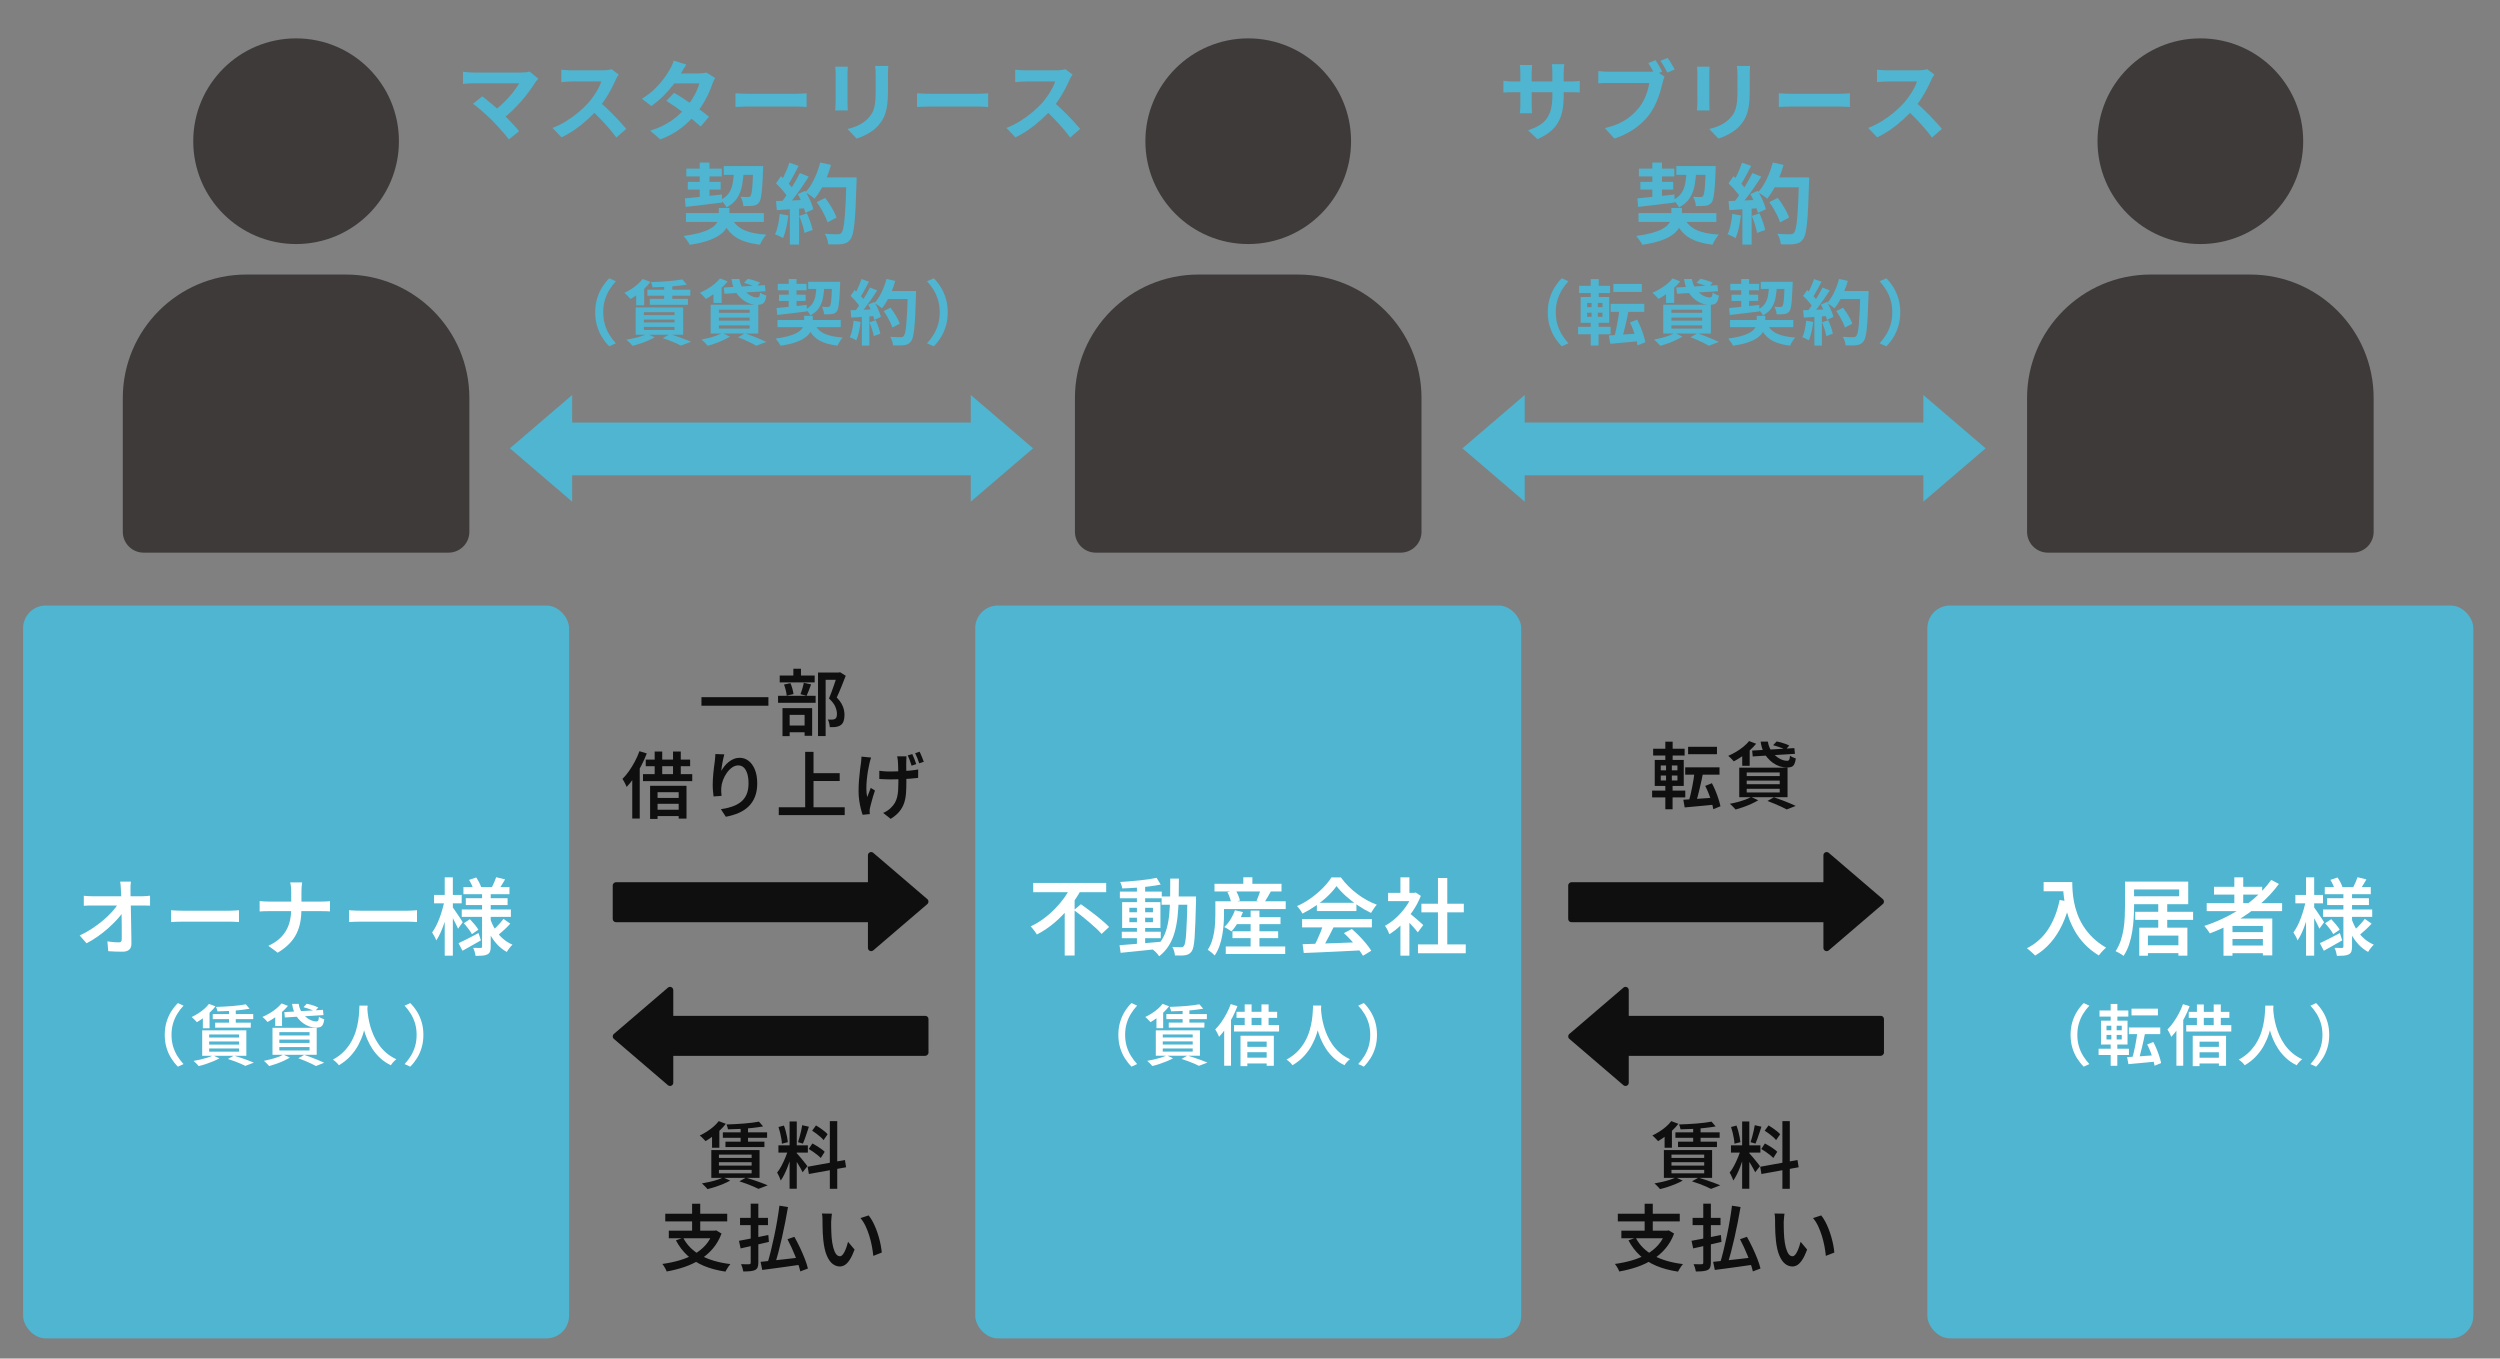 <?xml version="1.0" encoding="UTF-8"?>
<svg id="_レイヤー_1" xmlns="http://www.w3.org/2000/svg" version="1.1" viewBox="0 0 730 396.698">
  <rect x="0" y="0" width="730" height="396.698" fill="#808080" stroke="none"/>
  <!-- Generator: Adobe Illustrator 29.0.0, SVG Export Plug-In . SVG Version: 2.1.0 Build 186)  -->
  <defs>
    <style>
      .st0 {
        fill: #4fb5d0;
      }

      .st1 {
        fill: #3e3a39;
      }

      .st2 {
        fill: #fff;
      }

      .st3 {
        fill: #0f0f0f;
      }
    </style>
  </defs>
  <rect class="st0" x="284.768" y="176.809" width="159.426" height="213.999" rx="6.619" ry="6.619"/>
  <rect class="st0" x="6.744" y="176.809" width="159.426" height="213.999" rx="6.619" ry="6.619"/>
  <rect class="st0" x="562.792" y="176.809" width="159.426" height="213.999" rx="6.619" ry="6.619"/>
  <g>
    <path class="st2" d="M312.757,258.807l2.917,1.03c-.932,1.716-2.043,3.388-3.334,5.014-1.292,1.627-2.738,3.127-4.34,4.5-1.603,1.373-3.343,2.55-5.223,3.53-.131-.245-.307-.511-.527-.797-.221-.285-.441-.572-.662-.858-.221-.285-.429-.526-.625-.723,1.324-.621,2.583-1.373,3.776-2.256,1.193-.883,2.296-1.843,3.31-2.881s1.921-2.113,2.722-3.225,1.463-2.223,1.986-3.335ZM301.698,257.826h21.308v2.697h-21.308v-2.697ZM310.893,264.446l2.894-2.869v17.434h-2.894v-14.564ZM313.59,265.746l2.035-1.717c.67.49,1.389,1.014,2.158,1.569.768.556,1.532,1.137,2.292,1.741s1.471,1.193,2.133,1.766,1.214,1.095,1.655,1.568l-2.207,2.035c-.409-.49-.932-1.029-1.569-1.618-.637-.588-1.324-1.197-2.06-1.826-.735-.629-1.483-1.246-2.244-1.852-.76-.604-1.492-1.16-2.194-1.667Z"/>
    <path class="st2" d="M326.904,275.995c1.014-.082,2.178-.172,3.494-.27,1.316-.099,2.713-.213,4.193-.344,1.479-.131,2.946-.261,4.401-.393l.024,2.011c-1.39.147-2.792.299-4.205.454-1.414.155-2.771.294-4.07.417-1.299.122-2.473.24-3.519.355l-.319-2.231ZM327.002,260.351h12.235v1.938h-12.235v-1.938ZM337.742,256.33l1.177,1.962c-1.014.213-2.158.396-3.433.552s-2.587.282-3.936.38-2.636.164-3.862.196c-.033-.278-.106-.597-.221-.956s-.237-.67-.368-.932c.916-.05,1.859-.114,2.832-.196.972-.082,1.929-.172,2.869-.27.94-.099,1.831-.209,2.673-.331.842-.123,1.598-.258,2.268-.405ZM327.566,272.072h11.377v1.888h-11.377v-1.888ZM327.665,263.416h11.181v7.553h-11.181v-7.553ZM329.773,265.084v1.3h6.89v-1.3h-6.89ZM329.773,267.977v1.299h6.89v-1.299h-6.89ZM331.98,258.488h2.403v17.703h-2.403v-17.703ZM341.714,256.551h2.525c0,2.044-.021,3.997-.061,5.86-.041,1.863-.151,3.621-.331,5.271-.18,1.651-.47,3.184-.871,4.598-.401,1.414-.965,2.701-1.692,3.862-.728,1.16-1.664,2.189-2.808,3.089-.131-.213-.303-.445-.515-.698-.213-.254-.438-.491-.674-.712-.237-.221-.462-.404-.674-.551,1.062-.801,1.92-1.717,2.575-2.747.653-1.029,1.156-2.186,1.508-3.469.351-1.283.597-2.677.735-4.181s.221-3.118.245-4.843c.025-1.725.037-3.551.037-5.48ZM339.189,261.773h8.606v2.403h-8.606v-2.403ZM346.741,261.773h2.501v1.177c-.065,2.551-.131,4.708-.196,6.474s-.139,3.212-.221,4.34c-.082,1.128-.192,2.007-.331,2.636-.139.629-.307,1.083-.503,1.361-.262.376-.54.646-.833.809-.294.163-.638.278-1.03.344-.36.064-.809.098-1.349.098s-1.104-.008-1.692-.024c-.033-.359-.115-.78-.245-1.263-.131-.482-.303-.895-.515-1.238.556.049,1.058.078,1.508.086.45.009.797.012,1.042.012.196,0,.359-.028.49-.085.131-.058.253-.168.368-.331.131-.18.249-.556.355-1.128s.196-1.394.27-2.465c.073-1.07.143-2.443.208-4.119.065-1.675.123-3.715.171-6.117v-.564Z"/>
    <path class="st2" d="M354.881,263.171h2.525v3.948c0,.85-.037,1.786-.11,2.808s-.205,2.071-.392,3.15c-.188,1.079-.462,2.13-.822,3.15-.359,1.021-.825,1.95-1.397,2.783-.131-.163-.323-.355-.576-.576s-.515-.434-.785-.638-.495-.355-.674-.453c.506-.752.907-1.573,1.202-2.465.294-.891.515-1.789.662-2.696.147-.907.245-1.799.294-2.673.049-.874.074-1.68.074-2.415v-3.924ZM354.636,258.071h19.567v2.231h-19.567v-2.231ZM356.303,263.171h19.125v2.28h-19.125v-2.28ZM360.594,265.795l2.354.539c-.393,1.079-.891,2.117-1.496,3.114-.605.997-1.234,1.839-1.888,2.525-.164-.131-.372-.277-.625-.441-.254-.163-.511-.322-.772-.478-.262-.155-.491-.273-.687-.355.67-.605,1.279-1.345,1.827-2.22.547-.874.977-1.769,1.287-2.685ZM357.922,276.363h17.359v2.206h-17.359v-2.206ZM358.412,260.523l2.378-.638c.278.475.54.997.785,1.569s.408,1.07.49,1.495l-2.55.712c-.066-.426-.201-.933-.405-1.521-.205-.589-.438-1.128-.699-1.618ZM359.883,271.925h13.338v2.011h-13.338v-2.011ZM360.374,267.806h13.535v2.035h-13.535v-2.035ZM363.046,256.159h2.648v3.236h-2.648v-3.236ZM365.18,265.892h2.574v11.844h-2.574v-11.844ZM368.098,259.665l2.991.638c-.344.621-.691,1.229-1.042,1.826-.352.598-.667,1.107-.944,1.533l-2.183-.662c.147-.327.295-.683.441-1.067.147-.384.29-.775.43-1.177.139-.4.241-.764.307-1.091Z"/>
    <path class="st2" d="M390.263,258.733c-.654.948-1.5,1.917-2.538,2.905-1.038.989-2.194,1.925-3.47,2.808-1.274.883-2.591,1.659-3.947,2.329-.098-.229-.237-.474-.417-.735s-.368-.522-.563-.784c-.196-.262-.393-.491-.589-.687,1.422-.621,2.778-1.398,4.07-2.33,1.291-.932,2.456-1.925,3.494-2.979,1.038-1.055,1.859-2.072,2.464-3.053h2.771c.654.898,1.386,1.753,2.195,2.562.809.809,1.667,1.557,2.574,2.243s1.843,1.296,2.808,1.826c.964.532,1.937.978,2.918,1.337-.312.327-.609.711-.896,1.152s-.552.858-.797,1.25c-1.242-.588-2.501-1.308-3.775-2.157-1.275-.85-2.461-1.77-3.556-2.759-1.096-.988-2.011-1.965-2.746-2.93ZM380.21,268.345h20.375v2.452h-20.375v-2.452ZM380.356,275.701c1.455-.05,3.139-.103,5.051-.16,1.913-.057,3.932-.126,6.057-.208s4.226-.163,6.302-.245l-.073,2.402c-2.027.114-4.066.217-6.118.307s-4.009.18-5.872.271c-1.864.089-3.531.159-5.002.208l-.344-2.574ZM386.413,269.938l2.991.81c-.376.769-.772,1.557-1.189,2.366-.417.809-.833,1.585-1.25,2.329s-.813,1.401-1.189,1.974l-2.305-.76c.359-.621.724-1.32,1.091-2.097.368-.776.715-1.573,1.042-2.391s.597-1.561.81-2.231ZM384.525,263.612h11.548v2.428h-11.548v-2.428ZM392.42,272.464l2.305-1.201c.752.638,1.487,1.328,2.207,2.072s1.386,1.487,1.998,2.231c.613.743,1.107,1.426,1.483,2.047l-2.427,1.472c-.36-.622-.838-1.32-1.435-2.097s-1.255-1.562-1.974-2.354c-.72-.792-1.438-1.516-2.158-2.17Z"/>
    <path class="st2" d="M412.429,260.72h.515l.466-.099,1.472.981c-.622,1.568-1.419,3.064-2.391,4.486-.973,1.423-2.048,2.71-3.225,3.862s-2.37,2.104-3.58,2.856c-.082-.245-.196-.527-.343-.846-.147-.319-.303-.626-.466-.92-.164-.294-.319-.531-.466-.711,1.128-.604,2.215-1.39,3.261-2.354,1.046-.965,1.986-2.031,2.819-3.2.834-1.169,1.479-2.357,1.938-3.567v-.49ZM405.318,260.72h8.066v2.402h-8.066v-2.402ZM408.922,256.183h2.624v5.664h-2.624v-5.664ZM408.922,268.81l2.624-3.113v13.362h-2.624v-10.249ZM411.276,266.432c.212.146.522.389.932.723.408.336.842.703,1.3,1.104.457.401.878.769,1.263,1.104.384.335.657.585.821.748l-1.594,2.133c-.229-.294-.523-.649-.883-1.066s-.744-.842-1.152-1.274c-.409-.434-.801-.842-1.177-1.227-.377-.384-.695-.698-.957-.943l1.447-1.3ZM414.047,275.774h13.952v2.574h-13.952v-2.574ZM415.052,263.883h12.383v2.525h-12.383v-2.525ZM419.883,256.379h2.722v20.646h-2.722v-20.646Z"/>
    <path class="st2" d="M326.56,302.172c0-1.344.168-2.584.504-3.722.336-1.137.795-2.171,1.376-3.102s1.234-1.751,1.958-2.462l1.647.756c-.672.711-1.273,1.496-1.803,2.355-.53.859-.947,1.8-1.25,2.82-.304,1.021-.456,2.139-.456,3.354,0,1.202.152,2.316.456,3.344s.72,1.968,1.25,2.82c.53.854,1.131,1.642,1.803,2.365l-1.647.756c-.724-.724-1.376-1.548-1.958-2.472s-1.041-1.954-1.376-3.092c-.336-1.137-.504-2.377-.504-3.722Z"/>
    <path class="st2" d="M339.47,293.119l1.9.718c-.453.595-.982,1.176-1.589,1.744-.608.569-1.241,1.102-1.9,1.6-.659.497-1.305.927-1.938,1.289-.116-.129-.265-.291-.446-.484-.181-.194-.368-.385-.562-.572s-.369-.339-.523-.456c.633-.297,1.266-.646,1.899-1.046s1.225-.84,1.774-1.318,1.011-.97,1.386-1.474ZM340.672,308.162l1.861.853c-.53.298-1.144.591-1.841.882-.698.291-1.409.556-2.132.795-.724.239-1.422.437-2.094.591-.104-.142-.246-.307-.426-.494-.181-.188-.365-.371-.553-.552-.188-.182-.358-.337-.514-.466.685-.116,1.379-.255,2.084-.417.704-.161,1.37-.342,1.997-.542.626-.2,1.166-.417,1.619-.649ZM337.493,300.853h12.891v7.425h-12.891v-7.425ZM337.687,296.434l1.299-1.318.659.174v4.943h-1.958v-3.799ZM339.529,302.056v.892h8.742v-.892h-8.742ZM339.529,304.091v.911h8.742v-.911h-8.742ZM339.529,306.145v.931h8.742v-.931h-8.742ZM340.575,296.104h11.825v1.474h-11.825v-1.474ZM341.273,298.605h10.409v1.453h-10.409v-1.453ZM350.229,293.255l1.105,1.279c-.853.155-1.81.291-2.869.407s-2.152.204-3.276.262c-1.125.059-2.204.094-3.237.106-.026-.181-.081-.4-.165-.659-.084-.258-.165-.472-.243-.64.763-.025,1.544-.058,2.346-.097s1.586-.09,2.355-.155c.769-.064,1.496-.139,2.181-.223.685-.084,1.286-.178,1.803-.281ZM344.995,309.209l1.764-.989c.698.207,1.402.434,2.113.679.71.245,1.389.484,2.035.717.646.233,1.202.452,1.667.659l-2.481.95c-.362-.194-.817-.407-1.367-.64s-1.141-.469-1.773-.708c-.634-.239-1.286-.462-1.958-.668ZM345.325,294.398h1.977v4.847h-1.977v-4.847Z"/>
    <path class="st2" d="M359.378,293.197l1.958.601c-.414,1.099-.905,2.193-1.473,3.286-.569,1.092-1.186,2.125-1.851,3.101-.666.977-1.348,1.832-2.045,2.569-.064-.168-.162-.388-.291-.659-.129-.271-.271-.546-.427-.824-.155-.277-.291-.501-.407-.669.607-.594,1.188-1.289,1.745-2.084.555-.794,1.076-1.644,1.56-2.549.485-.904.895-1.828,1.231-2.771ZM357.459,298.45l1.977-1.978.02.02v14.693h-1.997v-12.735ZM360.329,299.322h13.162v1.881h-13.162v-1.881ZM361.065,295.445h11.863v1.765h-11.863v-1.765ZM362.228,302.443h9.731v8.762h-2.094v-7.056h-5.641v7.152h-1.997v-8.858ZM363.197,305.681h7.676v1.57h-7.676v-1.57ZM363.197,308.84h7.676v1.687h-7.676v-1.687ZM363.449,293.294h2.016v7.056h-2.016v-7.056ZM368.354,293.294h2.074v7.056h-2.074v-7.056Z"/>
    <path class="st2" d="M383.415,293.623h2.385c-.026.53-.071,1.219-.136,2.064-.065.847-.185,1.79-.358,2.83-.175,1.041-.44,2.126-.795,3.257-.355,1.131-.834,2.259-1.435,3.383-.602,1.124-1.367,2.193-2.297,3.208-.931,1.015-2.055,1.909-3.373,2.685-.182-.271-.43-.556-.746-.853-.317-.298-.649-.562-.999-.795,1.306-.711,2.4-1.531,3.286-2.462.885-.931,1.608-1.912,2.171-2.946s.995-2.074,1.299-3.121.523-2.042.659-2.985.22-1.783.252-2.52.061-1.318.087-1.745ZM385.702,294.108c.013.232.039.617.078,1.153s.119,1.176.242,1.919.304,1.548.543,2.413c.238.866.559,1.758.959,2.675.4.918.901,1.812,1.503,2.686.601.872,1.324,1.68,2.171,2.423.846.743,1.845,1.379,2.995,1.909-.323.245-.63.529-.921.853s-.521.627-.688.911c-1.189-.581-2.227-1.282-3.111-2.103-.885-.821-1.642-1.709-2.268-2.666-.627-.956-1.147-1.932-1.561-2.927-.414-.995-.746-1.971-.998-2.927-.252-.957-.443-1.849-.572-2.676-.129-.826-.22-1.541-.271-2.142s-.084-1.037-.097-1.309l1.996-.193Z"/>
    <path class="st2" d="M402.083,302.172c0,1.345-.168,2.585-.504,3.722-.337,1.138-.795,2.168-1.377,3.092-.581.924-1.234,1.748-1.958,2.472l-1.647-.756c.672-.724,1.273-1.512,1.803-2.365.53-.853.946-1.793,1.251-2.82.303-1.027.455-2.142.455-3.344,0-1.215-.152-2.332-.455-3.354-.305-1.021-.721-1.961-1.251-2.82-.529-.859-1.131-1.645-1.803-2.355l1.647-.756c.724.711,1.377,1.531,1.958,2.462.582.931,1.04,1.965,1.377,3.102.336,1.138.504,2.378.504,3.722Z"/>
  </g>
  <g>
    <path class="st2" d="M601.422,262.792l3.017.539c-.572,2.452-1.324,4.667-2.256,6.645-.932,1.979-2.052,3.724-3.359,5.235s-2.828,2.783-4.561,3.812c-.164-.18-.393-.404-.687-.674s-.597-.54-.907-.81-.581-.486-.81-.649c2.615-1.341,4.691-3.2,6.229-5.578,1.536-2.379,2.647-5.219,3.334-8.521ZM596.739,257.569h6.938v2.672h-6.938v-2.672ZM602.379,257.569h2.722c0,.769.032,1.646.098,2.636s.204,2.043.417,3.163c.212,1.119.531,2.272.956,3.457.425,1.186,1.001,2.362,1.729,3.531.728,1.168,1.635,2.292,2.722,3.371s2.407,2.076,3.96,2.991c-.196.147-.434.359-.711.638-.278.277-.544.563-.797.858-.254.294-.462.555-.625.784-1.569-.965-2.922-2.039-4.059-3.225-1.136-1.185-2.088-2.443-2.856-3.775s-1.39-2.673-1.863-4.021c-.475-1.349-.834-2.66-1.079-3.936-.245-1.274-.408-2.468-.49-3.58-.082-1.111-.122-2.075-.122-2.893Z"/>
    <path class="st2" d="M620.498,257.422h2.648v7.185c0,1.062-.037,2.223-.11,3.481-.074,1.259-.213,2.546-.417,3.862-.205,1.315-.512,2.591-.92,3.824-.408,1.234-.948,2.35-1.618,3.348-.163-.147-.389-.307-.674-.479-.286-.172-.576-.34-.871-.503-.294-.163-.556-.294-.784-.392.621-.933,1.119-1.958,1.495-3.077.376-1.12.654-2.265.834-3.434.18-1.168.294-2.32.344-3.457.049-1.136.073-2.194.073-3.175v-7.185ZM622.288,257.422h16.673v6.596h-16.673v-2.305h14.025v-1.986h-14.025v-2.305ZM623.489,266.249h16.894v2.354h-16.894v-2.354ZM624.666,270.883h14.05v8.165h-2.623v-5.86h-8.901v5.885h-2.525v-8.189ZM625.843,276.008h11.451v2.305h-11.451v-2.305ZM630.208,263.821h2.623v7.944h-2.623v-7.944Z"/>
    <path class="st2" d="M663.187,256.932l2.256,1.177c-1.602,2.19-3.474,4.197-5.614,6.02-2.142,1.823-4.447,3.438-6.915,4.843-2.468,1.406-5.019,2.599-7.649,3.58-.099-.196-.246-.43-.441-.699-.196-.27-.401-.539-.613-.809-.213-.271-.4-.495-.564-.675,2.665-.866,5.211-1.957,7.639-3.273,2.427-1.315,4.658-2.832,6.693-4.548,2.035-1.717,3.771-3.588,5.21-5.615ZM644.356,263.724h22.018v2.329h-22.018v-2.329ZM646.489,258.942h14.074v2.28h-14.074v-2.28ZM649.26,268.211h14.246v10.764h-2.746v-8.606h-8.876v8.704h-2.624v-10.861ZM650.706,272.182h11.133v2.011h-11.133v-2.011ZM650.706,276.105h11.133v2.231h-11.133v-2.231ZM652.423,256.172h2.599v8.852h-2.599v-8.852Z"/>
    <path class="st2" d="M673.313,262.938l1.495.516c-.18.98-.404,1.99-.674,3.027-.27,1.039-.572,2.061-.907,3.065-.336,1.005-.699,1.941-1.092,2.808-.392.866-.809,1.618-1.25,2.256-.114-.359-.294-.761-.539-1.202-.246-.44-.467-.816-.662-1.128.392-.539.775-1.172,1.152-1.899.376-.728.719-1.512,1.029-2.354.311-.842.589-1.699.834-2.574.245-.874.449-1.712.613-2.514ZM670.248,261.32h8.067v2.452h-8.067v-2.452ZM673.362,256.172h2.378v22.876h-2.378v-22.876ZM675.618,264.827c.131.163.339.453.625.87s.592.866.92,1.349c.326.482.629.932.907,1.349.277.417.466.715.563.895l-1.373,1.889c-.147-.327-.34-.736-.576-1.227-.237-.49-.495-.997-.772-1.52-.278-.523-.539-1.01-.784-1.459-.246-.45-.45-.813-.613-1.092l1.104-1.054ZM677.384,275.394c.751-.326,1.65-.76,2.696-1.3,1.046-.539,2.101-1.087,3.163-1.643l.687,2.134c-.898.507-1.818,1.029-2.758,1.569-.94.539-1.811,1.029-2.611,1.471l-1.177-2.231ZM678.34,265.562h14.344v2.157h-14.344v-2.157ZM678.83,259.015h13.437v2.084h-13.437v-2.084ZM678.928,269.584l1.79-1.178c.441.458.903.973,1.386,1.545.481.572.846,1.079,1.091,1.521l-1.888,1.3c-.229-.441-.572-.965-1.03-1.569s-.907-1.145-1.349-1.618ZM679.517,262.276h12.211v2.011h-12.211v-2.011ZM680.473,256.932l2.084-.711c.295.425.576.895.847,1.409.27.516.461.969.576,1.361l-2.207.81c-.099-.393-.27-.858-.515-1.398-.246-.539-.507-1.029-.785-1.471ZM684.273,260.437h2.525v15.963c0,.621-.065,1.103-.196,1.446s-.384.621-.76.834c-.393.196-.875.318-1.447.367-.572.05-1.242.074-2.01.074-.05-.344-.14-.744-.271-1.202-.131-.457-.277-.842-.441-1.152.458.017.903.024,1.337.024h.846c.163,0,.273-.032.331-.098.057-.065.086-.172.086-.318v-15.938ZM686.651,268.26c.376,1.128.866,2.187,1.472,3.175.604.989,1.332,1.86,2.182,2.611.851.752,1.799,1.349,2.845,1.79-.18.164-.376.372-.589.625-.212.254-.413.511-.601.772s-.348.507-.478.736c-1.063-.589-2.02-1.345-2.869-2.269-.851-.923-1.582-1.981-2.194-3.175-.613-1.193-1.116-2.477-1.508-3.85l1.74-.417ZM688.393,256.146l2.599.638c-.327.556-.646,1.092-.956,1.606s-.597.952-.858,1.312l-2.06-.589c.229-.425.462-.919.699-1.483.236-.563.429-1.058.576-1.483ZM690.525,268.308l1.986,1.397c-.523.589-1.091,1.165-1.704,1.729-.613.564-1.164,1.051-1.655,1.459l-1.691-1.274c.327-.278.678-.609,1.055-.993.375-.384.743-.78,1.103-1.189.359-.408.662-.785.907-1.128Z"/>
    <path class="st2" d="M604.608,302.184c0-1.344.168-2.584.504-3.722.336-1.137.795-2.171,1.376-3.102.582-.931,1.234-1.751,1.958-2.462l1.648.756c-.673.711-1.273,1.496-1.803,2.355-.53.859-.947,1.8-1.251,2.82-.304,1.021-.455,2.139-.455,3.354,0,1.202.151,2.316.455,3.344s.721,1.968,1.251,2.82c.529.854,1.13,1.642,1.803,2.365l-1.648.756c-.724-.724-1.376-1.548-1.958-2.472-.581-.924-1.04-1.954-1.376-3.092-.336-1.137-.504-2.377-.504-3.722Z"/>
    <path class="st2" d="M612.789,306.236h8.858v1.822h-8.858v-1.822ZM613.061,295.051h8.413v1.803h-8.413v-1.803ZM613.486,298.036h7.754v6.959h-7.754v-6.959ZM615.096,299.51v1.318h4.458v-1.318h-4.458ZM615.096,302.204v1.318h4.458v-1.318h-4.458ZM616.317,293.151h1.957v5.583h-1.957v-5.583ZM616.511,298.715h1.551v5.467h.194v7.036h-1.938v-7.036h.193v-5.467ZM621.124,308.679c.711-.039,1.535-.091,2.472-.155s1.932-.136,2.985-.213c1.053-.078,2.104-.148,3.15-.214l.019,1.861c-.969.09-1.944.184-2.927.281-.982.097-1.926.184-2.83.262-.904.077-1.738.154-2.501.232l-.368-2.055ZM621.628,300.014h9.169v1.958h-9.169v-1.958ZM622.403,294.527h7.716v1.978h-7.716v-1.978ZM624.148,301.099l2.248.388c-.129.686-.271,1.387-.426,2.104-.155.718-.317,1.429-.485,2.133s-.336,1.373-.504,2.006c-.168.634-.329,1.202-.484,1.706l-1.88-.427c.155-.517.307-1.102.455-1.754s.294-1.334.437-2.045c.142-.711.268-1.418.378-2.123.109-.704.196-1.366.262-1.987ZM626.979,304.975l1.783-.717c.349.646.675,1.338.979,2.074.303.736.568,1.46.794,2.171.227.711.397,1.351.514,1.919l-1.919.775c-.09-.568-.242-1.211-.455-1.929-.214-.717-.466-1.45-.756-2.2-.291-.749-.604-1.447-.94-2.094Z"/>
    <path class="st2" d="M637.427,293.21l1.958.601c-.414,1.099-.904,2.193-1.474,3.286-.568,1.092-1.186,2.125-1.851,3.101-.666.977-1.348,1.832-2.045,2.569-.065-.168-.162-.388-.291-.659-.13-.271-.271-.546-.427-.824-.155-.277-.291-.501-.407-.669.607-.594,1.189-1.289,1.745-2.084.556-.794,1.075-1.644,1.561-2.549.484-.904.895-1.828,1.23-2.771ZM635.508,298.463l1.978-1.978.02.02v14.693h-1.997v-12.735ZM638.377,299.335h13.162v1.881h-13.162v-1.881ZM639.113,295.458h11.863v1.765h-11.863v-1.765ZM640.276,302.456h9.731v8.762h-2.094v-7.056h-5.641v7.152h-1.997v-8.858ZM641.246,305.693h7.676v1.57h-7.676v-1.57ZM641.246,308.852h7.676v1.687h-7.676v-1.687ZM641.498,293.307h2.016v7.056h-2.016v-7.056ZM646.402,293.307h2.074v7.056h-2.074v-7.056Z"/>
    <path class="st2" d="M661.464,293.636h2.385c-.026.53-.071,1.219-.136,2.064-.065.847-.185,1.79-.358,2.83-.175,1.041-.44,2.126-.795,3.257-.355,1.131-.834,2.259-1.435,3.383-.602,1.124-1.367,2.193-2.297,3.208-.931,1.015-2.055,1.909-3.373,2.685-.182-.271-.43-.556-.746-.853-.317-.298-.649-.562-.999-.795,1.306-.711,2.4-1.531,3.286-2.462.885-.931,1.608-1.912,2.171-2.946s.995-2.074,1.299-3.121.523-2.042.659-2.985.22-1.783.252-2.52.061-1.318.087-1.745ZM663.751,294.121c.013.232.039.617.078,1.153s.119,1.176.242,1.919.304,1.548.543,2.413c.238.866.559,1.758.959,2.675.4.918.901,1.812,1.503,2.686.601.872,1.324,1.68,2.171,2.423.846.743,1.845,1.379,2.995,1.909-.323.245-.63.529-.921.853s-.521.627-.688.911c-1.189-.581-2.227-1.282-3.111-2.103-.885-.821-1.642-1.709-2.268-2.666-.627-.956-1.147-1.932-1.561-2.927-.414-.995-.746-1.971-.998-2.927-.252-.957-.443-1.849-.572-2.676-.129-.826-.22-1.541-.271-2.142s-.084-1.037-.097-1.309l1.996-.193Z"/>
    <path class="st2" d="M680.132,302.184c0,1.345-.168,2.585-.504,3.722-.337,1.138-.795,2.168-1.377,3.092-.581.924-1.234,1.748-1.958,2.472l-1.647-.756c.672-.724,1.273-1.512,1.803-2.365.53-.853.946-1.793,1.251-2.82.303-1.027.455-2.142.455-3.344,0-1.215-.152-2.332-.455-3.354-.305-1.021-.721-1.961-1.251-2.82-.529-.859-1.131-1.645-1.803-2.355l1.647-.756c.724.711,1.377,1.531,1.958,2.462.582.931,1.04,1.965,1.377,3.102.336,1.138.504,2.378.504,3.722Z"/>
  </g>
  <g>
    <path class="st2" d="M23.269,273.163c1.292-.604,2.521-1.295,3.69-2.071,1.168-.776,2.244-1.582,3.224-2.415.981-.834,1.843-1.668,2.587-2.501.744-.834,1.336-1.61,1.778-2.33h1.422l.025,2.354c-.475.735-1.096,1.52-1.864,2.354-.769.834-1.626,1.672-2.575,2.514-.948.842-1.958,1.639-3.028,2.391-1.071.752-2.154,1.414-3.249,1.985l-2.011-2.28ZM24.471,261.565c.359.033.78.065,1.263.099.482.032.919.049,1.312.049h14.368c.376,0,.801-.021,1.275-.062.474-.04.85-.077,1.127-.11v2.918c-.359-.016-.748-.028-1.165-.037-.417-.008-.789-.012-1.116-.012h-14.417c-.425,0-.866.004-1.324.012-.458.009-.899.029-1.324.062v-2.918ZM38.226,257.422c-.049.359-.086.748-.11,1.165s-.029.813-.012,1.188c0,.622.008,1.324.024,2.109.016.784.037,1.63.062,2.537s.045,1.844.061,2.808c.016.965.033,1.934.049,2.906.016.973.033,1.916.049,2.832.016.915.025,1.781.025,2.599.016.735-.192,1.308-.625,1.717-.433.408-1.091.612-1.974.612-.703,0-1.402-.012-2.097-.036-.695-.025-1.385-.062-2.072-.11l-.245-2.869c.572.098,1.165.172,1.777.221.613.049,1.132.073,1.557.073.311,0,.531-.081.662-.245.131-.163.196-.417.196-.76v-1.986c0-.752-.004-1.565-.012-2.439-.009-.874-.021-1.766-.037-2.673s-.033-1.802-.049-2.685c-.017-.883-.033-1.717-.049-2.501-.016-.785-.049-1.487-.098-2.109-.017-.506-.045-.951-.086-1.336-.041-.384-.086-.724-.135-1.018h3.138Z"/>
    <path class="st2" d="M49.947,265.783c.277.017.633.041,1.066.073.433.033.887.054,1.361.062.474.009.923.013,1.349.013h13.265c.588,0,1.124-.021,1.606-.062.482-.041.878-.069,1.189-.086v3.457c-.278-.016-.683-.04-1.213-.073-.532-.033-1.059-.049-1.582-.049h-13.265c-.687,0-1.377.012-2.072.036-.695.024-1.263.054-1.704.086v-3.457Z"/>
    <path class="st2" d="M75.814,263.11c.343.033.744.065,1.202.099.458.032.923.049,1.397.049h15.423c.523,0,1.014-.013,1.471-.037s.809-.053,1.054-.086v2.991c-.245-.016-.617-.032-1.115-.049-.499-.016-.977-.024-1.435-.024h-15.325c-.507,0-.993.009-1.459.024-.466.017-.871.041-1.214.073v-3.04ZM85.034,260.413c0-.408-.025-.883-.074-1.422s-.123-.98-.221-1.324h3.482c-.065.344-.115.793-.147,1.349s-.049,1.021-.049,1.397v4.953c0,1.341-.106,2.607-.319,3.801s-.581,2.329-1.104,3.408-1.234,2.08-2.133,3.004c-.899.923-2.027,1.793-3.384,2.611l-2.722-2.011c1.258-.589,2.313-1.259,3.163-2.011.85-.752,1.532-1.586,2.047-2.501.515-.915.886-1.9,1.116-2.955.229-1.054.343-2.17.343-3.347v-4.953Z"/>
    <path class="st2" d="M101.928,265.783c.277.017.633.041,1.066.073.433.033.887.054,1.361.062.474.009.923.013,1.349.013h13.265c.588,0,1.124-.021,1.606-.062.482-.041.878-.069,1.189-.086v3.457c-.278-.016-.683-.04-1.213-.073-.532-.033-1.059-.049-1.582-.049h-13.265c-.687,0-1.377.012-2.072.036-.695.024-1.263.054-1.704.086v-3.457Z"/>
    <path class="st2" d="M129.807,262.938l1.496.516c-.18.98-.404,1.99-.674,3.027-.27,1.039-.572,2.061-.907,3.065s-.699,1.941-1.091,2.808c-.393.866-.809,1.618-1.25,2.256-.115-.359-.294-.761-.54-1.202-.245-.44-.466-.816-.662-1.128.393-.539.776-1.172,1.152-1.899s.719-1.512,1.03-2.354c.311-.842.589-1.699.834-2.574.245-.874.449-1.712.613-2.514ZM126.742,261.32h8.067v2.452h-8.067v-2.452ZM129.856,256.172h2.378v22.876h-2.378v-22.876ZM132.111,264.827c.131.163.339.453.625.87.286.417.592.866.919,1.349.327.482.629.932.907,1.349.278.417.466.715.564.895l-1.373,1.889c-.147-.327-.339-.736-.576-1.227-.237-.49-.495-.997-.772-1.52-.278-.523-.54-1.01-.785-1.459-.245-.45-.45-.813-.613-1.092l1.103-1.054ZM133.877,275.394c.751-.326,1.651-.76,2.697-1.3,1.046-.539,2.1-1.087,3.163-1.643l.687,2.134c-.899.507-1.819,1.029-2.759,1.569-.94.539-1.811,1.029-2.611,1.471l-1.177-2.231ZM134.833,265.562h14.344v2.157h-14.344v-2.157ZM135.324,259.015h13.437v2.084h-13.437v-2.084ZM135.422,269.584l1.79-1.178c.441.458.903.973,1.386,1.545.482.572.846,1.079,1.091,1.521l-1.888,1.3c-.229-.441-.573-.965-1.03-1.569s-.907-1.145-1.348-1.618ZM136.01,262.276h12.21v2.011h-12.21v-2.011ZM136.966,256.932l2.084-.711c.294.425.576.895.846,1.409.27.516.462.969.576,1.361l-2.207.81c-.098-.393-.27-.858-.515-1.398-.245-.539-.507-1.029-.785-1.471ZM140.767,260.437h2.525v15.963c0,.621-.065,1.103-.196,1.446s-.384.621-.76.834c-.393.196-.875.318-1.447.367-.572.05-1.243.074-2.011.074-.049-.344-.139-.744-.27-1.202-.131-.457-.278-.842-.441-1.152.458.017.903.024,1.336.024h.846c.163,0,.273-.032.331-.098.057-.065.086-.172.086-.318v-15.938ZM143.146,268.26c.375,1.128.866,2.187,1.471,3.175.604.989,1.332,1.86,2.182,2.611.85.752,1.798,1.349,2.844,1.79-.18.164-.376.372-.588.625-.213.254-.413.511-.601.772s-.347.507-.478.736c-1.062-.589-2.019-1.345-2.869-2.269-.85-.923-1.582-1.981-2.194-3.175-.613-1.193-1.116-2.477-1.508-3.85l1.741-.417ZM144.886,256.146l2.599.638c-.327.556-.646,1.092-.957,1.606s-.597.952-.858,1.312l-2.06-.589c.229-.425.461-.919.699-1.483.237-.563.429-1.058.576-1.483ZM147.02,268.308l1.986,1.397c-.523.589-1.091,1.165-1.704,1.729-.613.564-1.165,1.051-1.655,1.459l-1.692-1.274c.327-.278.678-.609,1.054-.993s.744-.78,1.104-1.189c.359-.408.662-.785.907-1.128Z"/>
    <path class="st2" d="M48.106,302.184c0-1.344.168-2.584.504-3.722.336-1.137.795-2.171,1.376-3.102s1.234-1.751,1.958-2.462l1.647.756c-.672.711-1.273,1.496-1.803,2.355-.53.859-.947,1.8-1.25,2.82-.304,1.021-.456,2.139-.456,3.354,0,1.202.152,2.316.456,3.344s.72,1.968,1.25,2.82c.53.854,1.131,1.642,1.803,2.365l-1.647.756c-.724-.724-1.376-1.548-1.958-2.472s-1.041-1.954-1.376-3.092c-.336-1.137-.504-2.377-.504-3.722Z"/>
    <path class="st2" d="M61.017,293.132l1.9.718c-.453.595-.982,1.176-1.589,1.744-.608.569-1.241,1.102-1.9,1.6-.659.497-1.305.927-1.938,1.289-.116-.129-.265-.291-.446-.484-.181-.194-.368-.385-.562-.572s-.369-.339-.523-.456c.633-.297,1.266-.646,1.899-1.046s1.225-.84,1.774-1.318,1.011-.97,1.386-1.474ZM62.219,308.175l1.861.853c-.53.298-1.144.591-1.841.882-.698.291-1.409.556-2.132.795-.724.239-1.422.437-2.094.591-.104-.142-.246-.307-.426-.494-.181-.188-.365-.371-.553-.552-.188-.182-.358-.337-.514-.466.685-.116,1.379-.255,2.084-.417.704-.161,1.37-.342,1.997-.542.626-.2,1.166-.417,1.619-.649ZM59.04,300.866h12.891v7.425h-12.891v-7.425ZM59.233,296.447l1.299-1.318.659.174v4.943h-1.958v-3.799ZM61.075,302.068v.892h8.742v-.892h-8.742ZM61.075,304.103v.911h8.742v-.911h-8.742ZM61.075,306.158v.931h8.742v-.931h-8.742ZM62.122,296.117h11.825v1.474h-11.825v-1.474ZM62.82,298.618h10.409v1.453h-10.409v-1.453ZM71.775,293.267l1.105,1.279c-.853.155-1.81.291-2.869.407s-2.152.204-3.276.262c-1.125.059-2.204.094-3.237.106-.026-.181-.081-.4-.165-.659-.084-.258-.165-.472-.243-.64.763-.025,1.544-.058,2.346-.097s1.586-.09,2.355-.155c.769-.064,1.496-.139,2.181-.223.685-.084,1.286-.178,1.803-.281ZM66.542,309.222l1.764-.989c.698.207,1.402.434,2.113.679.71.245,1.389.484,2.035.717.646.233,1.202.452,1.667.659l-2.481.95c-.362-.194-.817-.407-1.367-.64s-1.141-.469-1.773-.708c-.634-.239-1.286-.462-1.958-.668ZM66.871,294.411h1.977v4.847h-1.977v-4.847Z"/>
    <path class="st2" d="M82.205,292.996l1.88.718c-.504.62-1.089,1.221-1.754,1.803-.666.581-1.36,1.121-2.084,1.618-.724.498-1.435.928-2.132,1.289-.104-.129-.246-.287-.426-.475-.181-.188-.366-.375-.553-.562-.188-.187-.358-.332-.514-.436.71-.311,1.412-.669,2.103-1.076s1.338-.856,1.938-1.348c.601-.49,1.115-1.001,1.542-1.531ZM82.747,307.941l1.9.873c-.53.323-1.141.643-1.832.959s-1.402.604-2.132.863c-.73.258-1.425.478-2.084.658-.129-.142-.284-.31-.465-.504-.181-.193-.369-.385-.562-.571-.194-.188-.368-.34-.523-.456.685-.129,1.379-.287,2.084-.475.704-.188,1.37-.394,1.997-.62s1.166-.469,1.619-.728ZM79.568,300.11h12.91v7.89h-12.91v-7.89ZM80.363,295.981l1.337-1.337.659.193v4.769h-1.997v-3.625ZM81.564,301.39v.97h8.82v-.97h-8.82ZM81.564,303.56v.97h8.82v-.97h-8.82ZM81.564,305.751v.989h8.82v-.989h-8.82ZM83.019,295.536l11.282-.659.155,1.531-11.282.697-.155-1.569ZM85.287,293.132h1.938c.103.75.326,1.438.668,2.064.342.627.763,1.17,1.26,1.629.497.459,1.027.813,1.589,1.065.562.252,1.115.378,1.658.378.258-.013.436-.116.533-.31.097-.194.165-.549.204-1.066.207.168.456.317.747.446.291.129.559.232.804.31-.09.659-.226,1.167-.407,1.521-.181.356-.43.595-.746.718-.317.123-.727.184-1.231.184-.646,0-1.286-.106-1.919-.319-.633-.213-1.234-.521-1.803-.921-.569-.4-1.085-.885-1.551-1.454-.465-.568-.847-1.208-1.144-1.919-.297-.71-.498-1.485-.601-2.326ZM87.109,309.008l1.725-.988c.698.232,1.405.484,2.123.756s1.402.543,2.055.814c.652.271,1.205.517,1.657.736l-2.403.95c-.375-.207-.837-.439-1.386-.698s-1.147-.523-1.793-.795c-.646-.271-1.306-.529-1.977-.775ZM88.621,294.101l.95-1.008c.375.064.772.158,1.192.28.42.123.824.256,1.211.397.388.143.71.285.969.427l-1.008,1.124c-.233-.142-.54-.287-.921-.436-.381-.148-.779-.291-1.192-.427s-.814-.255-1.202-.358Z"/>
    <path class="st2" d="M104.962,293.636h2.384c-.026.53-.071,1.219-.136,2.064-.064.847-.184,1.79-.358,2.83-.174,1.041-.439,2.126-.795,3.257s-.833,2.259-1.434,3.383c-.601,1.124-1.367,2.193-2.297,3.208-.93,1.015-2.055,1.909-3.373,2.685-.181-.271-.43-.556-.746-.853-.317-.298-.649-.562-.999-.795,1.305-.711,2.4-1.531,3.286-2.462.885-.931,1.609-1.912,2.171-2.946s.995-2.074,1.299-3.121c.303-1.047.523-2.042.659-2.985.135-.943.219-1.783.252-2.52.032-.736.061-1.318.087-1.745ZM107.25,294.121c.013.232.039.617.078,1.153.039.536.119,1.176.242,1.919.123.743.303,1.548.542,2.413.239.866.559,1.758.96,2.675.4.918.901,1.812,1.502,2.686.601.872,1.325,1.68,2.171,2.423.846.743,1.844,1.379,2.995,1.909-.323.245-.63.529-.92.853-.291.323-.521.627-.688.911-1.189-.581-2.226-1.282-3.111-2.103-.885-.821-1.641-1.709-2.268-2.666-.627-.956-1.147-1.932-1.561-2.927-.414-.995-.747-1.971-.999-2.927-.252-.957-.443-1.849-.572-2.676-.129-.826-.22-1.541-.271-2.142s-.084-1.037-.097-1.309l1.997-.193Z"/>
    <path class="st2" d="M123.629,302.184c0,1.345-.168,2.585-.504,3.722-.336,1.138-.794,2.168-1.376,3.092s-1.234,1.748-1.958,2.472l-1.648-.756c.672-.724,1.273-1.512,1.803-2.365.529-.853.946-1.793,1.25-2.82s.456-2.142.456-3.344c0-1.215-.152-2.332-.456-3.354-.304-1.021-.721-1.961-1.25-2.82-.53-.859-1.131-1.645-1.803-2.355l1.648-.756c.724.711,1.376,1.531,1.958,2.462s1.04,1.965,1.376,3.102c.336,1.138.504,2.378.504,3.722Z"/>
  </g>
  <g>
    <path class="st3" d="M204.824,203.573h19.549v2.499h-19.549v-2.499Z"/>
    <path class="st3" d="M227.191,203.171h10.971v2.055h-10.971v-2.055ZM227.678,197.262h10.209v1.991h-10.209v-1.991ZM228.483,206.771h8.663v8.091h-2.203v-6.121h-4.363v6.206h-2.097v-8.176ZM228.928,199.888l1.885-.402c.212.48.399,1.02.562,1.62.162.601.271,1.119.328,1.557l-1.991.466c-.028-.438-.116-.96-.265-1.567-.148-.606-.321-1.164-.519-1.673ZM229.245,211.854h6.672v1.97h-6.672v-1.97ZM231.66,195.271h2.224v3.24h-2.224v-3.24ZM234.709,199.379l2.14.466c-.226.593-.452,1.189-.678,1.789-.226.601-.438,1.112-.636,1.536l-1.8-.466c.127-.297.25-.639.371-1.027s.236-.787.35-1.197c.113-.409.198-.776.254-1.101ZM238.861,196.372h6.227v2.139h-4.003v16.415h-2.224v-18.554ZM244.495,196.372h.445l.36-.084,1.652,1.038c-.396,1.017-.823,2.097-1.282,3.24-.459,1.144-.907,2.175-1.345,3.093.621.635,1.094,1.249,1.419,1.842.325.594.547,1.155.667,1.685s.18,1.034.18,1.514c0,.749-.088,1.377-.265,1.886-.177.508-.463.896-.858,1.165-.396.268-.875.444-1.44.529-.254.028-.529.042-.826.042h-.911c-.015-.311-.067-.681-.159-1.111s-.229-.802-.413-1.112c.254.014.494.024.72.031.226.008.424.004.593-.01.155,0,.303-.018.445-.054.141-.035.268-.088.381-.158.198-.113.335-.297.413-.551s.117-.564.117-.932c0-.607-.159-1.292-.477-2.055s-.936-1.567-1.854-2.415c.226-.522.456-1.098.688-1.726.233-.629.459-1.257.678-1.886.219-.628.42-1.22.604-1.779.184-.558.339-1.027.466-1.408v-.784Z"/>
    <path class="st3" d="M186.715,219.349l2.14.656c-.452,1.2-.989,2.396-1.61,3.59-.622,1.193-1.296,2.323-2.023,3.389-.727,1.066-1.472,2.002-2.234,2.807-.071-.184-.177-.424-.318-.72-.141-.297-.296-.597-.466-.9s-.318-.547-.445-.73c.664-.649,1.299-1.409,1.906-2.277.607-.868,1.176-1.797,1.705-2.785s.978-1.998,1.345-3.028ZM184.619,225.088l2.161-2.16.021.021v16.055h-2.182v-13.916ZM187.753,226.041h14.381v2.055h-14.381v-2.055ZM188.558,221.805h12.962v1.928h-12.962v-1.928ZM189.829,229.451h10.632v9.573h-2.288v-7.709h-6.163v7.815h-2.182v-9.68ZM190.888,232.988h8.387v1.716h-8.387v-1.716ZM190.888,236.44h8.387v1.843h-8.387v-1.843ZM191.164,219.454h2.203v7.71h-2.203v-7.71ZM196.522,219.454h2.266v7.71h-2.266v-7.71Z"/>
    <path class="st3" d="M211.497,220.28c-.085.296-.173.653-.265,1.069-.092.417-.18.851-.265,1.303-.084.452-.159.894-.222,1.323-.063.432-.109.809-.138,1.134.254-.452.558-.903.911-1.355s.763-.865,1.229-1.239.971-.674,1.515-.9c.543-.226,1.119-.339,1.726-.339.974,0,1.85.304,2.626.911.776.607,1.387,1.469,1.832,2.584s.667,2.442.667,3.981c0,1.482-.219,2.778-.657,3.887s-1.059,2.055-1.864,2.838c-.805.784-1.772,1.42-2.901,1.906-1.13.487-2.38.858-3.749,1.112l-1.44-2.203c1.158-.169,2.231-.42,3.22-.752.988-.331,1.842-.776,2.562-1.334s1.281-1.281,1.684-2.171c.402-.89.604-1.977.604-3.262,0-1.102-.12-2.047-.36-2.838s-.582-1.395-1.027-1.812c-.445-.416-.985-.625-1.621-.625-.635,0-1.243.209-1.821.625-.579.417-1.098.953-1.557,1.61-.459.656-.826,1.366-1.102,2.128-.275.763-.434,1.497-.477,2.203-.028.325-.035.671-.021,1.038.014.367.049.798.106,1.292l-2.33.169c-.057-.409-.113-.918-.169-1.524-.057-.607-.084-1.257-.084-1.949,0-.508.017-1.048.053-1.62.035-.572.081-1.157.138-1.758.056-.6.124-1.196.201-1.79.078-.593.151-1.144.222-1.651.042-.382.078-.756.106-1.123s.049-.691.064-.975l2.605.106Z"/>
    <path class="st3" d="M227.402,235.721h19.253v2.287h-19.253v-2.287ZM235.112,219.539h2.436v17.431h-2.436v-17.431ZM236.404,225.765h8.79v2.288h-8.79v-2.288Z"/>
    <path class="st3" d="M254.365,221.212c-.085.24-.173.516-.265.826s-.159.572-.201.783c-.155.636-.304,1.374-.445,2.214s-.258,1.719-.349,2.637c-.092.918-.134,1.814-.127,2.69.007.875.088,1.673.244,2.393.141-.366.307-.797.498-1.292.19-.494.371-.96.54-1.397l1.229.763c-.198.579-.392,1.183-.583,1.811-.191.629-.357,1.226-.498,1.79s-.261,1.045-.36,1.44c-.042.155-.074.332-.095.529-.021.197-.032.353-.032.466.014.113.024.247.032.402.007.155.018.304.032.445l-2.097.211c-.156-.423-.329-1.006-.519-1.747-.191-.741-.35-1.553-.477-2.436s-.191-1.762-.191-2.637c0-1.158.042-2.273.127-3.347.084-1.073.183-2.051.296-2.934.113-.882.212-1.613.296-2.192.042-.282.071-.575.085-.879.014-.304.028-.575.042-.815l2.817.275ZM256.758,225.066c.339.043.688.082,1.048.117.36.035.728.06,1.102.074.374.014.745.021,1.112.021.904,0,1.846-.021,2.828-.063.981-.042,1.931-.109,2.849-.201.917-.092,1.722-.201,2.415-.328l-.021,2.457c-.664.085-1.44.162-2.33.232-.89.071-1.825.124-2.807.159s-1.938.053-2.87.053c-.311,0-.661-.007-1.049-.021-.388-.015-.776-.028-1.165-.043-.389-.014-.759-.035-1.112-.063v-2.394ZM264.701,220.851c-.014.227-.029.456-.042.688-.014.233-.021.47-.021.71-.015.184-.021.47-.021.857,0,.389.003.826.011,1.313.007.487.011.981.011,1.482,0,.502.003.964.01,1.388s.011.755.011.995c0,1.243-.039,2.38-.117,3.41-.078,1.031-.265,1.98-.561,2.849s-.752,1.677-1.366,2.425c-.614.749-1.458,1.462-2.531,2.14l-2.203-1.736c.396-.156.815-.382,1.26-.679.445-.296.808-.6,1.091-.91.452-.438.815-.903,1.091-1.398.275-.494.487-1.037.635-1.631.148-.593.247-1.256.297-1.99.049-.734.074-1.567.074-2.5,0-.366-.004-.833-.011-1.397-.007-.564-.018-1.15-.032-1.758-.014-.607-.029-1.165-.042-1.674-.014-.508-.036-.903-.063-1.186-.014-.254-.046-.509-.095-.763-.05-.254-.088-.466-.117-.636h2.732ZM266.375,220.174c.197.41.409.897.635,1.462.226.564.402,1.059.529,1.482l-1.355.466c-.141-.466-.314-.978-.519-1.535s-.406-1.049-.604-1.473l1.313-.402ZM268.535,219.496c.198.41.413.9.646,1.473.233.571.42,1.062.562,1.472l-1.334.445c-.156-.467-.339-.975-.551-1.525s-.424-1.03-.635-1.44l1.313-.424Z"/>
  </g>
  <g>
    <g>
      <path class="st0" d="M157.181,22.98c-.187.204-.353.391-.497.561-.145.17-.268.34-.37.51-.509.815-1.113,1.699-1.81,2.65-.697.952-1.47,1.912-2.319,2.88-.85.968-1.746,1.903-2.688,2.803-.943.901-1.916,1.717-2.918,2.447l-2.523-2.37c.85-.578,1.652-1.219,2.409-1.924.756-.705,1.461-1.423,2.116-2.154.654-.73,1.236-1.444,1.746-2.141s.934-1.334,1.274-1.912h-13.483c-.34,0-.701.009-1.083.025-.382.017-.744.043-1.083.077-.34.034-.595.06-.765.076v-3.568c.221.017.505.051.854.102.348.051.709.085,1.083.102.374.017.705.026.994.026h14.146c1.002,0,1.792-.093,2.37-.281l2.549,2.09ZM143.724,35.188c-.374-.374-.803-.786-1.287-1.236s-.986-.905-1.504-1.364c-.519-.459-1.02-.888-1.503-1.287-.484-.399-.922-.735-1.313-1.007l2.702-2.167c.34.255.743.57,1.211.943.467.374.964.782,1.491,1.223.527.442,1.062.901,1.606,1.376.543.476,1.062.943,1.555,1.402.561.544,1.143,1.13,1.746,1.758.603.629,1.181,1.241,1.733,1.835.552.595,1.023,1.147,1.415,1.656l-2.982,2.371c-.357-.476-.812-1.032-1.364-1.669-.552-.637-1.134-1.295-1.746-1.975-.612-.68-1.198-1.3-1.759-1.861Z"/>
      <path class="st0" d="M180.654,21.756c-.102.153-.251.391-.446.714s-.344.62-.446.892c-.357.799-.794,1.691-1.312,2.676-.519.986-1.105,1.976-1.759,2.969-.654.994-1.347,1.924-2.077,2.791-.952,1.07-2.001,2.128-3.148,3.173-1.146,1.045-2.354,2.005-3.619,2.88s-2.561,1.626-3.887,2.255l-2.625-2.752c1.376-.526,2.71-1.189,4.001-1.988,1.291-.799,2.489-1.665,3.594-2.6,1.104-.934,2.056-1.843,2.854-2.727.561-.646,1.091-1.333,1.593-2.064.501-.73.947-1.457,1.338-2.179.391-.722.679-1.389.866-2h-8.64c-.356,0-.73.013-1.121.038-.391.025-.761.051-1.109.077s-.616.047-.803.063v-3.619c.255.017.569.043.943.077.374.034.752.06,1.134.076.382.018.701.026.956.026h8.997c.561,0,1.075-.034,1.542-.102s.829-.144,1.083-.229l2.09,1.555ZM174.945,29.683c.663.527,1.368,1.138,2.116,1.835.748.697,1.486,1.419,2.217,2.167.73.748,1.406,1.465,2.026,2.153.62.688,1.143,1.287,1.567,1.797l-2.906,2.523c-.628-.867-1.347-1.767-2.153-2.702-.808-.935-1.657-1.865-2.549-2.791-.892-.926-1.797-1.805-2.714-2.638l2.396-2.345Z"/>
      <path class="st0" d="M200.406,18.851c-.306.442-.607.917-.905,1.427s-.522.901-.675,1.172c-.578,1.02-1.309,2.103-2.192,3.25-.884,1.147-1.873,2.264-2.969,3.352-1.096,1.087-2.255,2.056-3.479,2.905l-2.752-2.115c1.495-.934,2.765-1.916,3.81-2.944,1.045-1.028,1.916-2.022,2.613-2.982.696-.959,1.257-1.813,1.682-2.562.204-.306.42-.717.65-1.236.229-.518.403-.99.522-1.415l3.695,1.147ZM208.817,22.776c-.153.238-.306.519-.459.841s-.28.646-.382.968c-.255.782-.599,1.653-1.032,2.612-.433.96-.947,1.937-1.542,2.931s-1.274,1.967-2.039,2.918c-1.207,1.495-2.655,2.914-4.345,4.256-1.691,1.342-3.76,2.48-6.206,3.415l-2.957-2.574c1.784-.543,3.33-1.189,4.639-1.937,1.308-.748,2.442-1.546,3.402-2.396.959-.85,1.797-1.699,2.51-2.549.578-.663,1.125-1.406,1.644-2.23.518-.824.969-1.648,1.351-2.473.382-.824.65-1.559.803-2.205h-8.615l1.172-2.905h7.238c.408,0,.812-.025,1.211-.077.399-.051.734-.119,1.006-.204l2.6,1.605ZM196.838,27.109c.781.442,1.635.964,2.562,1.567.926.603,1.864,1.228,2.816,1.873.952.646,1.848,1.274,2.689,1.886.841.612,1.55,1.156,2.128,1.631l-2.421,2.88c-.561-.51-1.253-1.1-2.077-1.771-.824-.671-1.712-1.359-2.664-2.064-.952-.705-1.89-1.38-2.816-2.026-.926-.646-1.754-1.198-2.485-1.656l2.269-2.319Z"/>
      <path class="st0" d="M214.755,27.236c.306.017.697.038,1.172.063s.973.047,1.491.064c.518.017.998.025,1.44.025h13.687c.595,0,1.155-.021,1.682-.064.526-.042.96-.072,1.3-.089v4.001c-.289-.017-.722-.042-1.3-.077-.578-.034-1.139-.051-1.682-.051h-13.687c-.731,0-1.478.013-2.243.038s-1.385.055-1.861.089v-4.001Z"/>
      <path class="st0" d="M247.557,19.462c-.017.306-.034.608-.051.905-.018.298-.026.65-.026,1.058v8.614c0,.323.008.697.026,1.122.017.425.034.79.051,1.096h-3.696c.017-.237.042-.577.077-1.019.034-.442.051-.85.051-1.224v-8.589c0-.238-.009-.548-.025-.931-.017-.382-.042-.726-.076-1.032h3.67ZM259.383,19.259c-.018.357-.039.743-.064,1.16s-.038.879-.038,1.389v5.046c0,1.359-.064,2.548-.191,3.568s-.318,1.912-.573,2.676-.565,1.44-.93,2.026c-.366.586-.786,1.143-1.262,1.669-.561.611-1.207,1.16-1.937,1.644-.731.484-1.466.892-2.205,1.224-.739.331-1.423.599-2.052.803l-2.676-2.804c1.274-.289,2.425-.692,3.454-1.21,1.028-.518,1.924-1.185,2.689-2.001.441-.492.798-.985,1.07-1.478.271-.493.48-1.041.625-1.644.144-.603.246-1.287.306-2.052s.089-1.639.089-2.625v-4.842c0-.51-.013-.973-.038-1.389-.026-.417-.064-.803-.115-1.16h3.849Z"/>
      <path class="st0" d="M267.768,27.236c.306.017.697.038,1.172.063s.973.047,1.491.064c.518.017.998.025,1.44.025h13.687c.595,0,1.155-.021,1.682-.064.526-.042.96-.072,1.3-.089v4.001c-.289-.017-.722-.042-1.3-.077-.578-.034-1.139-.051-1.682-.051h-13.687c-.731,0-1.478.013-2.243.038s-1.385.055-1.861.089v-4.001Z"/>
      <path class="st0" d="M313.186,21.756c-.102.153-.251.391-.446.714s-.344.62-.446.892c-.357.799-.794,1.691-1.312,2.676-.519.986-1.105,1.976-1.759,2.969-.654.994-1.347,1.924-2.077,2.791-.952,1.07-2.001,2.128-3.148,3.173-1.146,1.045-2.354,2.005-3.619,2.88s-2.561,1.626-3.887,2.255l-2.625-2.752c1.376-.526,2.71-1.189,4.001-1.988,1.291-.799,2.489-1.665,3.594-2.6,1.104-.934,2.056-1.843,2.854-2.727.561-.646,1.091-1.333,1.593-2.064.501-.73.947-1.457,1.338-2.179.391-.722.679-1.389.866-2h-8.64c-.356,0-.73.013-1.121.038-.391.025-.761.051-1.109.077s-.616.047-.803.063v-3.619c.255.017.569.043.943.077.374.034.752.06,1.134.076.382.018.701.026.956.026h8.997c.561,0,1.075-.034,1.542-.102s.829-.144,1.083-.229l2.09,1.555ZM307.476,29.683c.663.527,1.368,1.138,2.116,1.835.748.697,1.486,1.419,2.217,2.167.73.748,1.406,1.465,2.026,2.153.62.688,1.143,1.287,1.567,1.797l-2.906,2.523c-.628-.867-1.347-1.767-2.153-2.702-.808-.935-1.657-1.865-2.549-2.791-.892-.926-1.797-1.805-2.714-2.638l2.396-2.345Z"/>
      <path class="st0" d="M209.888,60.72h3.109v2.472c0,.646-.089,1.296-.268,1.95-.178.654-.497,1.296-.956,1.924-.459.629-1.122,1.223-1.988,1.784-.866.561-1.984,1.066-3.352,1.517-1.368.45-3.045.819-5.034,1.108-.187-.374-.455-.812-.803-1.312-.349-.501-.667-.922-.956-1.262,1.767-.238,3.258-.522,4.473-.854,1.215-.332,2.2-.697,2.957-1.096.756-.399,1.338-.815,1.746-1.249.408-.433.688-.866.841-1.3.153-.433.229-.862.229-1.287v-2.396ZM199.974,57.916c.917-.085,1.967-.187,3.148-.306,1.181-.119,2.43-.25,3.747-.395,1.316-.145,2.629-.285,3.938-.421l.051,2.345c-1.886.238-3.768.467-5.646.688-1.878.221-3.547.417-5.008.586l-.229-2.498ZM200.305,62.223h22.734v2.574h-22.734v-2.574ZM200.407,49.225h10.348v2.294h-10.348v-2.294ZM200.84,53.099h9.583v2.268h-9.583v-2.268ZM204.332,47.466h2.829v10.577l-2.829.332v-10.909ZM214.349,49.403h2.854c-.085,1.716-.255,3.28-.51,4.69s-.731,2.655-1.427,3.733c-.697,1.08-1.742,1.993-3.135,2.74-.153-.34-.399-.727-.739-1.16-.34-.434-.663-.769-.969-1.007,1.138-.595,1.976-1.321,2.511-2.179.535-.858.892-1.856,1.07-2.995.178-1.138.293-2.413.344-3.823ZM213.507,63.37c.714,1.666,1.895,2.897,3.543,3.696,1.647.799,3.891,1.283,6.729,1.453-.238.221-.476.51-.714.867-.238.357-.458.714-.663,1.07-.204.357-.374.688-.51.994-2.073-.255-3.827-.675-5.263-1.262-1.436-.586-2.625-1.406-3.568-2.459-.943-1.053-1.738-2.378-2.383-3.976l2.829-.382ZM211.341,48.486h9.685v2.574h-9.685v-2.574ZM219.956,48.486h2.88v.701c0,.178-.009.327-.025.446-.068,2.056-.153,3.726-.255,5.008-.102,1.283-.221,2.272-.357,2.969-.136.697-.314,1.189-.535,1.478-.255.323-.522.557-.803.701s-.607.242-.981.293c-.323.051-.735.081-1.236.089-.501.009-1.032.013-1.593.013-.017-.425-.102-.896-.255-1.415-.153-.518-.34-.956-.561-1.312.459.034.875.055,1.249.063.374.009.663.013.867.013.187,0,.339-.017.458-.051.119-.034.238-.119.357-.255.119-.187.229-.565.332-1.134.102-.569.187-1.427.255-2.574.067-1.147.136-2.664.204-4.549v-.484Z"/>
      <path class="st0" d="M227.678,62.453l2.523.459c-.136,1.223-.34,2.43-.612,3.619-.272,1.189-.586,2.192-.943,3.007-.17-.119-.399-.251-.688-.395-.289-.144-.583-.284-.879-.42-.297-.136-.557-.238-.777-.306.374-.764.671-1.678.892-2.74.221-1.062.382-2.136.484-3.224ZM226.582,53.532l1.453-2.09c.442.374.9.794,1.376,1.262.476.467.913.93,1.312,1.389.399.458.701.883.905,1.274l-1.555,2.371c-.204-.391-.497-.837-.879-1.338-.382-.501-.803-1.002-1.261-1.503-.459-.501-.909-.956-1.351-1.364ZM226.582,58.706c1.172-.034,2.587-.084,4.244-.153,1.657-.068,3.343-.144,5.059-.229l-.025,2.421c-1.597.119-3.186.234-4.766.344s-2.999.2-4.256.268l-.255-2.651ZM230.507,47.492l2.701.943c-.34.663-.697,1.338-1.07,2.026-.374.688-.739,1.351-1.096,1.988-.357.637-.706,1.194-1.045,1.669l-2.064-.841c.306-.526.62-1.125.943-1.797.323-.671.628-1.354.917-2.052.289-.696.526-1.342.714-1.937ZM233.565,50.525l2.6,1.07c-.628.969-1.309,1.984-2.039,3.046-.731,1.062-1.47,2.077-2.218,3.045-.748.969-1.444,1.818-2.09,2.549l-1.86-.943c.493-.578.994-1.232,1.503-1.962s1.015-1.487,1.517-2.269c.501-.781.977-1.567,1.427-2.357s.837-1.517,1.16-2.179ZM230.635,60.057h2.701v11.367h-2.701v-11.367ZM232.954,56.667l2.167-.943c.34.561.671,1.164.994,1.81.323.646.603,1.279.841,1.899.238.621.417,1.177.536,1.669l-2.345,1.07c-.102-.476-.263-1.032-.484-1.669-.221-.637-.48-1.291-.777-1.962-.298-.671-.608-1.295-.931-1.874ZM233.387,63.039l2.243-.739c.357.765.688,1.597.994,2.498.306.901.526,1.682.663,2.345l-2.37.866c-.119-.679-.323-1.482-.612-2.408-.289-.926-.595-1.78-.917-2.562ZM239.504,47.441l3.161.714c-.357,1.257-.786,2.494-1.287,3.708-.501,1.215-1.049,2.349-1.644,3.403s-1.215,1.971-1.86,2.752c-.204-.187-.468-.399-.791-.637-.323-.238-.663-.467-1.019-.688-.357-.221-.663-.399-.918-.535.663-.68,1.266-1.482,1.81-2.409.544-.926,1.032-1.928,1.466-3.007.433-1.079.794-2.179,1.083-3.301ZM238.484,59.012l2.472-1.224c.442.578.883,1.211,1.326,1.899.441.688.841,1.368,1.198,2.039s.62,1.278.79,1.822l-2.65,1.376c-.153-.526-.395-1.134-.727-1.822-.332-.688-.705-1.389-1.122-2.103s-.845-1.376-1.287-1.988ZM239.351,51.799h9.15v2.905h-9.15v-2.905ZM247.176,51.799h2.957v.892c0,.221-.009.399-.026.535-.085,2.804-.174,5.187-.268,7.149s-.208,3.581-.344,4.855c-.136,1.274-.293,2.277-.472,3.007-.178.731-.404,1.266-.675,1.606-.357.492-.727.832-1.109,1.019s-.845.323-1.389.408c-.458.067-1.049.102-1.771.102-.723,0-1.466-.009-2.23-.025-.017-.442-.119-.956-.306-1.542-.187-.586-.425-1.1-.713-1.542.815.068,1.563.111,2.243.127.679.017,1.181.025,1.504.025.271,0,.488-.034.65-.102.161-.068.318-.179.471-.332.204-.221.382-.671.535-1.351.153-.68.285-1.635.395-2.868.11-1.231.212-2.782.306-4.651.093-1.869.174-4.103.242-6.703v-.611Z"/>
    </g>
    <g>
      <path class="st0" d="M173.803,91.186c0-1.476.187-2.828.559-4.056s.869-2.332,1.49-3.311c.621-.979,1.297-1.835,2.028-2.566l1.966.869c-.69.731-1.314,1.549-1.873,2.452-.559.904-1.003,1.9-1.334,2.99-.332,1.09-.497,2.297-.497,3.621,0,1.311.166,2.515.497,3.611.331,1.097.776,2.094,1.334,2.99.559.897,1.183,1.717,1.873,2.462l-1.966.869c-.731-.731-1.407-1.586-2.028-2.566-.621-.979-1.117-2.083-1.49-3.311-.373-1.228-.559-2.58-.559-4.056Z"/>
      <path class="st0" d="M187.647,81.46l2.276.849c-.483.648-1.048,1.283-1.697,1.904s-1.328,1.197-2.038,1.728c-.711.531-1.404.99-2.08,1.376-.124-.151-.296-.341-.517-.569-.221-.228-.442-.456-.662-.683-.221-.228-.428-.41-.621-.548.676-.317,1.345-.686,2.007-1.107s1.283-.886,1.863-1.397c.579-.51,1.069-1.028,1.469-1.552ZM188.972,97.498l2.214.994c-.566.331-1.221.655-1.966.973-.745.317-1.507.607-2.287.869-.779.262-1.528.476-2.245.641-.124-.166-.297-.362-.517-.589-.221-.228-.442-.449-.663-.663s-.428-.39-.621-.527c.745-.125,1.493-.272,2.245-.445.752-.172,1.459-.365,2.121-.579s1.235-.438,1.718-.673ZM185.619,89.759h13.865v7.988h-13.865v-7.988ZM185.764,85.185l1.531-1.552.807.228v5.297h-2.338v-3.973ZM188.02,91.166v.828h8.94v-.828h-8.94ZM188.02,93.318v.828h8.94v-.828h-8.94ZM188.02,95.47v.869h8.94v-.869h-8.94ZM189.034,84.606h12.541v1.738h-12.541v-1.738ZM189.737,87.275h11.154v1.718h-11.154v-1.718ZM199.256,81.585l1.283,1.51c-.925.166-1.953.308-3.083.424-1.131.118-2.294.204-3.487.259-1.193.055-2.335.097-3.425.124-.028-.22-.09-.482-.187-.786-.097-.303-.193-.552-.29-.745.8-.027,1.625-.062,2.473-.104.848-.042,1.679-.096,2.493-.166.814-.069,1.583-.145,2.308-.228.724-.083,1.362-.179,1.914-.29ZM193.524,98.719l2.131-1.159c.717.221,1.455.465,2.214.734.758.269,1.482.531,2.173.787.689.255,1.283.493,1.779.714l-3,1.117c-.373-.207-.842-.438-1.407-.693-.566-.256-1.183-.511-1.852-.766-.669-.255-1.349-.5-2.038-.734ZM193.938,82.827h2.38v5.194h-2.38v-5.194Z"/>
      <path class="st0" d="M210.245,81.295l2.235.869c-.524.663-1.146,1.311-1.862,1.945-.718.635-1.463,1.225-2.235,1.77s-1.531,1.011-2.276,1.396c-.125-.166-.293-.358-.507-.579s-.431-.445-.652-.673c-.221-.228-.421-.403-.6-.527.759-.331,1.503-.714,2.235-1.148s1.414-.911,2.049-1.428c.634-.517,1.172-1.059,1.614-1.625ZM210.887,97.229l2.255,1.035c-.552.359-1.2.71-1.945,1.055-.745.345-1.511.659-2.297.941s-1.531.521-2.235.714c-.152-.166-.335-.362-.548-.589-.214-.228-.438-.456-.673-.683-.234-.228-.441-.411-.621-.548.731-.138,1.473-.303,2.225-.497s1.462-.414,2.131-.662c.669-.249,1.238-.503,1.708-.766ZM207.513,88.973h13.906v8.422h-13.906v-8.422ZM208.341,84.627l1.552-1.573.828.228v5.173h-2.379v-3.828ZM209.914,90.442v.89h8.981v-.89h-8.981ZM209.914,92.739v.869h8.981v-.869h-8.981ZM209.914,95.015v.911h8.981v-.911h-8.981ZM211.342,83.944l12.002-.683.186,1.779-12.002.745-.186-1.842ZM213.597,81.46h2.318c.096.787.317,1.511.662,2.173.345.663.766,1.231,1.262,1.708.497.476,1.031.845,1.604,1.107.572.262,1.142.393,1.707.393.29,0,.483-.1.58-.3.096-.2.172-.569.228-1.107.234.179.524.348.869.507s.662.279.952.362c-.097.745-.252,1.314-.466,1.708s-.504.659-.869.797c-.366.138-.824.207-1.376.207-.718,0-1.421-.117-2.111-.352-.69-.234-1.332-.569-1.924-1.004-.594-.435-1.131-.958-1.614-1.573-.483-.613-.879-1.307-1.19-2.08-.311-.772-.521-1.621-.631-2.545ZM215.46,98.492l2.069-1.18c.745.262,1.5.542,2.266.838.766.297,1.497.594,2.194.89.696.296,1.286.562,1.769.796l-2.897,1.118c-.386-.221-.869-.476-1.449-.766-.579-.29-1.204-.583-1.873-.879-.669-.296-1.363-.569-2.08-.817ZM217.239,82.599l1.118-1.2c.386.069.804.169,1.252.3.448.131.879.269,1.293.414.414.145.758.293,1.035.445l-1.18,1.324c-.248-.138-.576-.286-.983-.445-.407-.159-.831-.314-1.272-.466-.442-.151-.862-.276-1.263-.373Z"/>
      <path class="st0" d="M234.809,92.221h2.525v2.007c0,.524-.073,1.052-.217,1.583-.145.531-.404,1.052-.776,1.562-.373.511-.911.993-1.614,1.449-.704.455-1.611.866-2.722,1.231-1.11.366-2.473.666-4.087.9-.152-.304-.369-.659-.652-1.066s-.542-.749-.776-1.024c1.435-.193,2.645-.424,3.632-.693.986-.269,1.786-.565,2.4-.89.614-.324,1.086-.662,1.417-1.014.331-.352.559-.704.683-1.056.124-.352.186-.7.186-1.045v-1.945ZM226.759,89.945c.745-.069,1.597-.151,2.556-.248.958-.096,1.973-.204,3.042-.321,1.069-.117,2.135-.231,3.197-.341l.042,1.904c-1.532.193-3.06.379-4.584.559-1.524.18-2.88.338-4.066.476l-.186-2.028ZM227.028,93.442h18.459v2.09h-18.459v-2.09ZM227.11,82.889h8.402v1.862h-8.402v-1.862ZM227.462,86.034h7.781v1.841h-7.781v-1.841ZM230.297,81.46h2.297v8.588l-2.297.269v-8.857ZM238.43,83.033h2.317c-.069,1.394-.207,2.663-.414,3.808-.207,1.146-.593,2.156-1.159,3.032-.565.876-1.414,1.618-2.545,2.225-.125-.276-.325-.59-.6-.941-.276-.352-.538-.624-.787-.817.924-.483,1.604-1.073,2.039-1.77.435-.696.724-1.507.869-2.432.145-.924.238-1.958.279-3.104ZM237.747,94.373c.58,1.352,1.538,2.352,2.876,3,1.338.649,3.159,1.042,5.463,1.18-.193.179-.387.414-.58.704-.193.29-.373.579-.538.869-.166.29-.304.559-.414.807-1.683-.207-3.107-.548-4.273-1.024-1.166-.476-2.131-1.142-2.897-1.997-.766-.855-1.411-1.931-1.935-3.228l2.297-.311ZM235.988,82.288h7.863v2.09h-7.863v-2.09ZM242.982,82.288h2.338v.569c0,.145-.007.266-.021.362-.055,1.669-.124,3.025-.207,4.066-.083,1.042-.179,1.845-.29,2.411-.111.566-.255.966-.435,1.2-.207.262-.424.452-.652.569-.228.118-.494.197-.797.238-.262.042-.597.065-1.003.072-.407.007-.838.01-1.293.01-.014-.345-.083-.728-.207-1.148-.124-.42-.276-.776-.455-1.065.373.028.71.045,1.014.052.303.007.538.01.703.01.152,0,.276-.014.373-.042.097-.027.193-.096.29-.207.096-.151.186-.458.269-.921.083-.462.151-1.159.207-2.09s.11-2.163.166-3.694v-.393Z"/>
      <path class="st0" d="M249.253,93.628l2.049.373c-.111.993-.276,1.973-.497,2.938-.221.966-.476,1.78-.766,2.442-.138-.097-.324-.204-.559-.321-.234-.117-.473-.231-.714-.341s-.452-.193-.631-.249c.303-.621.545-1.362.724-2.225.179-.862.311-1.734.393-2.618ZM248.363,86.386l1.18-1.697c.358.304.731.645,1.117,1.024s.742.755,1.066,1.127c.324.373.569.718.734,1.035l-1.262,1.925c-.166-.317-.403-.679-.714-1.086-.311-.407-.652-.814-1.024-1.221-.373-.407-.738-.776-1.097-1.107ZM248.363,90.586c.952-.027,2.101-.069,3.445-.124,1.345-.055,2.714-.117,4.108-.186l-.021,1.966c-1.297.097-2.586.189-3.87.279-1.283.09-2.435.162-3.456.217l-.207-2.152ZM251.55,81.481l2.193.766c-.276.538-.566,1.086-.869,1.645-.304.559-.6,1.097-.89,1.614-.29.517-.573.969-.849,1.355l-1.676-.683c.249-.427.503-.914.766-1.459.262-.544.51-1.1.745-1.666.234-.565.427-1.09.58-1.573ZM254.033,83.944l2.111.869c-.511.787-1.062,1.611-1.655,2.473-.594.862-1.194,1.687-1.801,2.473-.607.787-1.172,1.477-1.697,2.069l-1.511-.766c.4-.469.807-1,1.221-1.593s.824-1.207,1.231-1.842c.407-.634.793-1.273,1.159-1.914.365-.642.679-1.231.941-1.77ZM251.653,91.683h2.194v9.229h-2.194v-9.229ZM253.537,88.931l1.759-.766c.276.455.545.945.807,1.469s.49,1.038.683,1.542c.193.504.338.956.435,1.355l-1.904.869c-.083-.386-.214-.838-.393-1.355-.18-.517-.39-1.048-.631-1.593-.242-.545-.494-1.052-.755-1.521ZM253.889,94.104l1.821-.6c.29.621.559,1.297.807,2.028.248.731.427,1.366.538,1.904l-1.925.704c-.097-.551-.262-1.203-.497-1.956-.235-.751-.483-1.445-.745-2.08ZM258.855,81.44l2.566.58c-.29,1.021-.638,2.024-1.045,3.011-.407.986-.852,1.907-1.335,2.763s-.986,1.601-1.51,2.235c-.166-.152-.38-.324-.642-.517-.262-.193-.538-.379-.828-.559-.29-.179-.538-.324-.745-.435.538-.551,1.027-1.203,1.469-1.956.441-.751.838-1.565,1.19-2.442.352-.876.645-1.769.879-2.68ZM258.027,90.835l2.007-.993c.358.469.717.983,1.076,1.542s.683,1.111.973,1.655c.29.545.503,1.039.642,1.48l-2.152,1.117c-.125-.427-.321-.921-.59-1.479s-.573-1.128-.911-1.707c-.338-.58-.687-1.118-1.045-1.614ZM258.731,84.978h7.429v2.359h-7.429v-2.359ZM265.083,84.978h2.401v.724c0,.18-.007.325-.021.435-.069,2.276-.142,4.211-.217,5.805-.076,1.594-.169,2.908-.279,3.942s-.238,1.849-.383,2.442-.328,1.027-.548,1.304c-.29.4-.59.676-.9.828-.31.151-.686.262-1.127.331-.373.055-.852.083-1.438.083s-1.19-.007-1.811-.021c-.014-.359-.097-.776-.249-1.252s-.345-.893-.579-1.252c.662.055,1.269.09,1.821.104s.959.021,1.221.021c.22,0,.396-.027.527-.083.131-.055.259-.145.383-.269.166-.179.311-.545.435-1.097.125-.552.231-1.328.321-2.328.09-1,.172-2.259.249-3.777.076-1.517.141-3.332.196-5.442v-.497Z"/>
      <path class="st0" d="M276.734,91.186c0,1.477-.186,2.829-.559,4.056-.373,1.228-.866,2.332-1.479,3.311-.614.979-1.293,1.834-2.039,2.566l-1.966-.869c.69-.745,1.314-1.565,1.873-2.462.559-.896,1.003-1.894,1.334-2.99s.497-2.3.497-3.611c0-1.324-.166-2.531-.497-3.621s-.776-2.086-1.334-2.99c-.559-.903-1.183-1.721-1.873-2.452l1.966-.869c.745.731,1.424,1.586,2.039,2.566.614.979,1.107,2.083,1.479,3.311s.559,2.58.559,4.056Z"/>
    </g>
  </g>
  <g>
    <path class="st3" d="M209.865,327.37l2.076.783c-.495.649-1.073,1.285-1.737,1.906-.664.622-1.355,1.204-2.076,1.748-.72.543-1.426,1.013-2.118,1.408-.127-.142-.29-.318-.487-.529-.198-.212-.403-.42-.614-.625-.212-.205-.403-.371-.572-.498.692-.324,1.384-.706,2.076-1.144s1.338-.918,1.938-1.44,1.105-1.059,1.515-1.609ZM211.178,343.806l2.033.932c-.579.325-1.25.646-2.012.964-.763.318-1.54.607-2.33.868-.791.262-1.553.477-2.288.646-.113-.155-.268-.336-.466-.54-.198-.205-.399-.406-.604-.604-.205-.198-.392-.367-.562-.509.749-.127,1.507-.278,2.277-.455s1.497-.374,2.182-.593,1.274-.456,1.769-.71ZM207.705,335.821h14.085v8.111h-14.085v-8.111ZM207.917,330.992l1.419-1.44.72.19v5.4h-2.139v-4.15ZM209.929,337.134v.975h9.552v-.975h-9.552ZM209.929,339.358v.995h9.552v-.995h-9.552ZM209.929,341.602v1.018h9.552v-1.018h-9.552ZM211.072,330.632h12.92v1.609h-12.92v-1.609ZM211.835,333.364h11.374v1.588h-11.374v-1.588ZM221.62,327.518l1.208,1.397c-.932.17-1.977.317-3.135.444-1.158.128-2.351.223-3.58.286s-2.408.103-3.537.117c-.028-.198-.088-.438-.18-.721-.092-.282-.18-.515-.265-.699.833-.027,1.687-.063,2.563-.105.875-.042,1.733-.099,2.573-.17.84-.07,1.634-.151,2.383-.243s1.405-.194,1.97-.307ZM215.901,344.949l1.928-1.08c.762.227,1.532.474,2.309.741.776.269,1.518.529,2.224.784.706.254,1.313.494,1.822.72l-2.711,1.038c-.396-.212-.894-.445-1.494-.699s-1.246-.512-1.938-.772c-.692-.262-1.405-.505-2.139-.731ZM216.262,328.767h2.16v5.295h-2.16v-5.295Z"/>
    <path class="st3" d="M230.177,335.566l1.271.614c-.184.721-.399,1.473-.646,2.256-.247.784-.522,1.561-.826,2.33-.304.77-.625,1.497-.964,2.182s-.685,1.274-1.038,1.769c-.071-.24-.167-.498-.286-.773-.12-.275-.247-.551-.381-.826s-.265-.519-.392-.73c.438-.522.865-1.179,1.281-1.97s.801-1.613,1.154-2.468c.353-.854.628-1.648.826-2.383ZM227.296,334.444h8.6v2.118h-8.6v-2.118ZM227.318,329.086l1.588-.424c.198.508.374,1.056.53,1.642.155.586.286,1.154.392,1.705.106.55.18,1.052.223,1.503l-1.737.445c-.015-.438-.071-.939-.169-1.504-.099-.564-.219-1.144-.36-1.736-.141-.594-.296-1.137-.466-1.631ZM230.559,327.475h2.097v19.635h-2.097v-19.635ZM232.634,336.731c.113.113.278.297.498.551.219.254.462.537.73.848s.53.628.784.953c.254.324.484.614.688.868s.35.444.434.571l-1.398,1.779c-.141-.296-.328-.656-.561-1.08s-.491-.864-.773-1.323c-.283-.459-.551-.89-.805-1.292-.254-.403-.473-.724-.656-.964l1.059-.911ZM234.244,328.556l1.949.445c-.184.564-.375,1.147-.572,1.747-.198.601-.396,1.176-.593,1.727s-.389,1.037-.572,1.461l-1.44-.424c.155-.438.311-.949.466-1.535.155-.586.303-1.179.445-1.779.141-.6.247-1.146.317-1.642ZM235.832,340.692l10.887-1.97.339,2.118-10.865,1.97-.36-2.118ZM236.15,335.503l1.059-1.609c.424.212.861.459,1.313.741.452.282.882.568,1.292.857.41.29.742.569.996.837l-1.144,1.801c-.24-.255-.558-.54-.953-.858-.396-.317-.815-.632-1.26-.942s-.879-.586-1.303-.826ZM237.146,330.166l1.123-1.547c.409.24.829.509,1.26.806.431.296.836.6,1.218.91s.685.601.911.868l-1.186,1.716c-.212-.282-.501-.586-.868-.91-.368-.325-.766-.649-1.197-.975-.431-.325-.851-.614-1.26-.868ZM242.313,327.37h2.16v19.761h-2.16v-19.761Z"/>
    <path class="st3" d="M208.192,359.348h.487l.423-.085,1.588.933c-.635,1.694-1.49,3.166-2.562,4.416-1.073,1.249-2.309,2.312-3.707,3.188-1.398.876-2.923,1.596-4.575,2.16-1.652.564-3.382,1.003-5.189,1.313-.057-.212-.159-.455-.307-.73s-.304-.548-.466-.815c-.163-.269-.321-.487-.477-.657,1.765-.239,3.431-.589,4.999-1.048s2.997-1.056,4.289-1.79,2.407-1.631,3.346-2.689c.939-1.06,1.655-2.316,2.15-3.771v-.424ZM194.256,354.413h18.088v2.245h-18.088v-2.245ZM195.293,359.348h13.64v2.225h-13.64v-2.225ZM199.487,361.424c1.115,2.16,2.838,3.879,5.168,5.157,2.33,1.278,5.203,2.121,8.621,2.531-.17.169-.343.388-.519.656-.177.269-.35.54-.519.815s-.304.519-.402.73c-2.372-.353-4.477-.914-6.312-1.684s-3.428-1.771-4.776-3.008c-1.349-1.235-2.475-2.714-3.378-4.438l2.118-.762ZM202.092,351.49h2.373v8.874h-2.373v-8.874Z"/>
    <path class="st3" d="M215.775,362.313c.72-.128,1.546-.282,2.478-.467.932-.183,1.92-.381,2.965-.593s2.09-.424,3.135-.635l.169,2.012c-.96.226-1.927.452-2.902.678-.974.226-1.917.444-2.828.656-.911.212-1.754.402-2.531.572l-.487-2.224ZM216.093,355.62h8.154v2.118h-8.154v-2.118ZM219.206,351.469h2.224v17.241c0,.606-.074,1.072-.223,1.397-.148.324-.392.572-.73.741-.367.17-.83.282-1.387.339-.558.057-1.239.085-2.044.085-.042-.297-.127-.653-.254-1.069-.127-.417-.261-.773-.402-1.07.494.015.974.025,1.44.032.466.007.776.004.932-.011.155-.014.268-.053.339-.116s.106-.173.106-.328v-17.241ZM222.087,368.455c.932-.099,2.033-.215,3.304-.35,1.271-.134,2.623-.282,4.056-.444s2.856-.328,4.268-.498l.084,2.118c-1.327.197-2.662.389-4.003.572-1.342.184-2.63.359-3.865.529-1.236.169-2.355.317-3.357.444l-.487-2.372ZM227.594,352.061l2.499.402c-.24,1.427-.508,2.896-.805,4.406s-.614,3.015-.953,4.511c-.339,1.497-.685,2.923-1.038,4.278s-.699,2.584-1.038,3.686l-2.161-.466c.339-1.102.678-2.34,1.017-3.717.339-1.377.667-2.82.985-4.332.317-1.511.604-3.014.857-4.511.254-1.497.466-2.916.636-4.258ZM229.945,361.847l2.012-.698c.551.974,1.091,2.02,1.621,3.135.529,1.115,1.002,2.206,1.419,3.272.417,1.065.724,2.015.921,2.849l-2.224.847c-.141-.607-.339-1.296-.593-2.064-.254-.77-.551-1.574-.89-2.415-.339-.84-.703-1.68-1.091-2.521-.389-.84-.78-1.642-1.175-2.404Z"/>
    <path class="st3" d="M242.928,354.391c-.042.227-.078.491-.106.794-.028.305-.053.604-.074.9-.021.297-.039.544-.053.741,0,.452.003.936.01,1.451.007.516.021,1.041.042,1.578.021.536.053,1.073.095,1.609.099,1.06.254,1.991.466,2.796.211.805.477,1.434.794,1.885.318.452.709.678,1.176.678.254,0,.498-.13.73-.392.233-.261.452-.606.657-1.038.205-.431.388-.89.551-1.376.162-.487.3-.957.413-1.409l1.906,2.267c-.452,1.215-.908,2.182-1.366,2.901-.459.721-.929,1.239-1.409,1.557-.48.318-.988.477-1.525.477-.749,0-1.451-.25-2.107-.752-.657-.501-1.225-1.312-1.705-2.436-.48-1.122-.819-2.622-1.017-4.501-.071-.635-.124-1.312-.159-2.033-.036-.72-.057-1.404-.063-2.054-.007-.649-.011-1.187-.011-1.61,0-.282-.011-.621-.032-1.017-.021-.395-.067-.748-.138-1.059l2.923.042ZM253.645,354.9c.395.479.776,1.059,1.144,1.736s.702,1.405,1.006,2.182c.303.776.572,1.571.805,2.383.233.812.423,1.606.572,2.383s.25,1.497.307,2.16l-2.478.975c-.085-.89-.223-1.839-.413-2.849s-.441-2.016-.752-3.019c-.311-1.002-.678-1.952-1.101-2.849-.424-.896-.918-1.67-1.483-2.319l2.394-.783Z"/>
  </g>
  <g>
    <g>
      <path class="st3" d="M270.786,262.551l-15.792-13.526c-.612-.524-1.558-.089-1.558.717v27.051c0,.806.945,1.241,1.558.717l15.792-13.526c.44-.377.44-1.057,0-1.433Z"/>
      <rect class="st3" x="213.117" y="223.397" width="11.68" height="80.085" rx=".944" ry=".944" transform="translate(482.397 44.482) rotate(90)"/>
    </g>
    <g>
      <path class="st3" d="M179.245,303.353l15.792,13.526c.612.524,1.558.089,1.558-.717v-27.051c0-.806-.945-1.241-1.558-.717l-15.792,13.526c-.44.377-.44,1.057,0,1.433Z"/>
      <rect class="st3" x="225.234" y="262.423" width="11.68" height="80.085" rx=".944" ry=".944" transform="translate(-71.391 533.539) rotate(-90)"/>
    </g>
  </g>
  <g>
    <g>
      <path class="st3" d="M549.787,262.551l-15.792-13.526c-.612-.524-1.558-.089-1.558.717v27.051c0,.806.945,1.241,1.558.717l15.792-13.526c.44-.377.44-1.057,0-1.433Z"/>
      <rect class="st3" x="492.118" y="223.397" width="11.68" height="80.085" rx=".944" ry=".944" transform="translate(761.397 -234.518) rotate(90)"/>
    </g>
    <g>
      <path class="st3" d="M458.245,303.353l15.792,13.526c.612.524,1.558.089,1.558-.717v-27.051c0-.806-.945-1.241-1.558-.717l-15.792,13.526c-.44.377-.44,1.057,0,1.433Z"/>
      <rect class="st3" x="504.234" y="262.423" width="11.68" height="80.085" rx=".944" ry=".944" transform="translate(207.609 812.539) rotate(-90)"/>
    </g>
  </g>
  <g>
    <polygon class="st0" points="301.652 130.913 283.465 115.336 283.465 146.489 301.652 130.913"/>
    <polygon class="st0" points="148.886 130.913 167.073 146.489 167.073 115.336 148.886 130.913"/>
    <rect class="st0" x="217.674" y="71.925" width="15.405" height="118.318" transform="translate(356.46 -94.292) rotate(90)"/>
  </g>
  <g>
    <g>
      <path class="st0" d="M438.996,23.566c.169.017.391.047.662.089s.586.076.943.102c.356.025.747.038,1.172.038h16.72c.68,0,1.231-.017,1.657-.051.424-.034.807-.077,1.146-.127v3.39c-.272-.034-.637-.055-1.096-.064-.459-.008-1.028-.013-1.708-.013h-16.72c-.425,0-.812.004-1.159.013-.349.009-.654.021-.918.039s-.497.034-.7.051v-3.466ZM447.406,18.978c-.034.238-.068.557-.102.956-.034.399-.051.846-.051,1.338v9.125c0,.374.008.735.025,1.083.017.349.029.654.038.918.008.263.021.488.038.675h-3.568c.034-.187.06-.412.076-.675.018-.264.034-.569.052-.918.017-.348.025-.709.025-1.083v-9.125c0-.374-.013-.756-.038-1.147-.025-.391-.064-.773-.115-1.146h3.619ZM456.607,27.771c0,1.58-.115,3.012-.344,4.294-.229,1.283-.625,2.447-1.186,3.492s-1.343,1.984-2.345,2.816c-1.003.832-2.269,1.588-3.798,2.268l-2.727-2.574c1.223-.424,2.28-.9,3.173-1.427.892-.526,1.627-1.176,2.204-1.95.578-.773,1.007-1.708,1.287-2.803.28-1.096.421-2.425.421-3.989v-6.78c0-.526-.018-.99-.051-1.389-.034-.399-.068-.726-.103-.981h3.646c-.035.255-.073.582-.115.981-.043.399-.063.863-.063,1.389v6.652Z"/>
      <path class="st0" d="M486.045,22.368c-.119.238-.226.522-.318.854-.094.332-.175.633-.242.905-.153.629-.336,1.33-.548,2.103-.213.773-.476,1.576-.79,2.408-.314.833-.68,1.657-1.096,2.473-.417.815-.889,1.58-1.415,2.293-.765,1.02-1.652,1.972-2.663,2.854-1.012.884-2.149,1.683-3.415,2.396-1.267.714-2.655,1.316-4.168,1.81l-2.777-3.059c1.698-.408,3.164-.909,4.396-1.503,1.231-.595,2.298-1.274,3.198-2.039s1.699-1.58,2.396-2.447c.562-.714,1.045-1.487,1.453-2.319s.739-1.669.994-2.51c.255-.841.434-1.627.535-2.358h-11.852c-.595,0-1.164.009-1.708.025-.544.018-.985.043-1.325.077v-3.594c.255.034.565.068.931.102.365.034.739.06,1.121.077.383.017.709.025.981.025h11.801c.255,0,.564-.008.93-.025s.718-.077,1.058-.179l2.523,1.631ZM483.395,17.551c.221.323.454.688.701,1.096.246.408.479.812.7,1.21.221.399.408.752.562,1.058l-2.142.892c-.17-.34-.361-.705-.573-1.096-.213-.391-.434-.786-.663-1.185-.229-.399-.454-.769-.675-1.109l2.09-.866ZM486.963,16.914c.221.306.459.663.714,1.07s.501.815.738,1.223c.238.408.434.765.587,1.071l-2.116.917c-.289-.526-.615-1.113-.98-1.759-.366-.646-.719-1.206-1.058-1.682l2.115-.841Z"/>
      <path class="st0" d="M499.196,19.462c-.017.306-.034.608-.051.905-.017.298-.025.65-.025,1.058v8.614c0,.323.009.697.025,1.122.017.425.034.79.051,1.096h-3.695c.017-.237.042-.577.076-1.019s.052-.85.052-1.224v-8.589c0-.238-.009-.548-.025-.931-.018-.382-.043-.726-.077-1.032h3.67ZM511.022,19.259c-.017.357-.038.743-.063,1.16s-.038.879-.038,1.389v5.046c0,1.359-.063,2.548-.191,3.568-.127,1.02-.318,1.912-.573,2.676s-.565,1.44-.931,2.026c-.365.586-.786,1.143-1.262,1.669-.561.611-1.206,1.16-1.937,1.644-.73.484-1.466.892-2.205,1.224-.738.331-1.423.599-2.052.803l-2.676-2.804c1.274-.289,2.426-.692,3.453-1.21,1.028-.518,1.925-1.185,2.689-2.001.441-.492.798-.985,1.07-1.478.271-.493.479-1.041.624-1.644.145-.603.246-1.287.307-2.052.059-.765.089-1.639.089-2.625v-4.842c0-.51-.013-.973-.038-1.389s-.063-.803-.115-1.16h3.849Z"/>
      <path class="st0" d="M519.408,27.236c.306.017.696.038,1.173.063.476.025.972.047,1.49.064s.998.025,1.44.025h13.687c.595,0,1.155-.021,1.683-.064.526-.042.959-.072,1.3-.089v4.001c-.29-.017-.723-.042-1.3-.077-.578-.034-1.139-.051-1.683-.051h-13.687c-.73,0-1.479.013-2.243.038s-1.385.055-1.86.089v-4.001Z"/>
      <path class="st0" d="M564.826,21.756c-.102.153-.251.391-.445.714-.196.323-.345.62-.446.892-.357.799-.795,1.691-1.312,2.676-.519.986-1.104,1.976-1.759,2.969-.654.994-1.347,1.924-2.077,2.791-.952,1.07-2.001,2.128-3.147,3.173-1.147,1.045-2.354,2.005-3.619,2.88-1.267.875-2.562,1.626-3.887,2.255l-2.625-2.752c1.376-.526,2.71-1.189,4.001-1.988s2.489-1.665,3.594-2.6c1.104-.934,2.056-1.843,2.854-2.727.561-.646,1.092-1.333,1.593-2.064.501-.73.947-1.457,1.338-2.179.391-.722.68-1.389.867-2h-8.641c-.356,0-.73.013-1.121.038-.392.025-.761.051-1.108.077-.349.025-.616.047-.804.063v-3.619c.255.017.569.043.943.077.374.034.752.06,1.135.076.382.018.7.026.955.026h8.997c.561,0,1.074-.034,1.542-.102.467-.068.828-.144,1.083-.229l2.09,1.555ZM559.117,29.683c.663.527,1.368,1.138,2.115,1.835.748.697,1.487,1.419,2.218,2.167s1.406,1.465,2.026,2.153c.62.688,1.143,1.287,1.567,1.797l-2.905,2.523c-.629-.867-1.347-1.767-2.154-2.702-.807-.935-1.656-1.865-2.549-2.791-.892-.926-1.797-1.805-2.714-2.638l2.396-2.345Z"/>
      <path class="st0" d="M488.033,60.72h3.109v2.472c0,.646-.09,1.296-.268,1.95-.179.654-.497,1.296-.956,1.924-.459.629-1.121,1.223-1.988,1.784-.866.561-1.983,1.066-3.352,1.517-1.368.45-3.046.819-5.033,1.108-.188-.374-.455-.812-.803-1.312-.349-.501-.667-.922-.956-1.262,1.767-.238,3.258-.522,4.473-.854,1.215-.332,2.2-.697,2.957-1.096.756-.399,1.338-.815,1.745-1.249.408-.433.688-.866.842-1.3.152-.433.229-.862.229-1.287v-2.396ZM478.118,57.916c.918-.085,1.967-.187,3.147-.306,1.181-.119,2.43-.25,3.747-.395,1.316-.145,2.629-.285,3.938-.421l.051,2.345c-1.886.238-3.768.467-5.646.688-1.877.221-3.547.417-5.008.586l-.229-2.498ZM478.449,62.223h22.734v2.574h-22.734v-2.574ZM478.552,49.225h10.348v2.294h-10.348v-2.294ZM478.985,53.099h9.583v2.268h-9.583v-2.268ZM482.477,47.466h2.829v10.577l-2.829.332v-10.909ZM492.493,49.403h2.854c-.085,1.716-.255,3.28-.51,4.69s-.73,2.655-1.428,3.733c-.696,1.08-1.741,1.993-3.135,2.74-.152-.34-.399-.727-.739-1.16-.34-.434-.662-.769-.968-1.007,1.138-.595,1.975-1.321,2.51-2.179.535-.858.893-1.856,1.07-2.995.179-1.138.294-2.413.345-3.823ZM491.652,63.37c.713,1.666,1.894,2.897,3.542,3.696,1.648.799,3.891,1.283,6.729,1.453-.238.221-.476.51-.713.867-.238.357-.459.714-.663,1.07-.204.357-.374.688-.51.994-2.073-.255-3.827-.675-5.263-1.262-1.437-.586-2.626-1.406-3.568-2.459-.943-1.053-1.737-2.378-2.383-3.976l2.829-.382ZM489.485,48.486h9.686v2.574h-9.686v-2.574ZM498.101,48.486h2.88v.701c0,.178-.009.327-.025.446-.068,2.056-.153,3.726-.255,5.008-.103,1.283-.222,2.272-.357,2.969s-.314,1.189-.535,1.478c-.255.323-.522.557-.803.701s-.607.242-.981.293c-.322.051-.735.081-1.236.089s-1.032.013-1.593.013c-.017-.425-.102-.896-.255-1.415-.152-.518-.34-.956-.561-1.312.459.034.875.055,1.249.063.373.009.663.013.866.013.188,0,.34-.017.459-.051s.238-.119.356-.255c.119-.187.229-.565.332-1.134.102-.569.187-1.427.255-2.574.067-1.147.136-2.664.204-4.549v-.484Z"/>
      <path class="st0" d="M505.823,62.453l2.523.459c-.137,1.223-.341,2.43-.612,3.619-.271,1.189-.586,2.192-.942,3.007-.171-.119-.399-.251-.688-.395s-.582-.284-.88-.42c-.297-.136-.557-.238-.777-.306.374-.764.672-1.678.893-2.74.221-1.062.382-2.136.484-3.224ZM504.728,53.532l1.452-2.09c.441.374.9.794,1.377,1.262.475.467.913.93,1.312,1.389.398.458.7.883.904,1.274l-1.555,2.371c-.204-.391-.497-.837-.879-1.338-.383-.501-.803-1.002-1.262-1.503-.459-.501-.909-.956-1.351-1.364ZM504.728,58.706c1.172-.034,2.587-.084,4.243-.153,1.656-.068,3.343-.144,5.06-.229l-.025,2.421c-1.598.119-3.187.234-4.767.344s-2.999.2-4.256.268l-.255-2.651ZM508.652,47.492l2.701.943c-.34.663-.696,1.338-1.07,2.026-.374.688-.739,1.351-1.096,1.988-.357.637-.705,1.194-1.045,1.669l-2.064-.841c.306-.526.62-1.125.942-1.797.323-.671.629-1.354.918-2.052.289-.696.526-1.342.714-1.937ZM511.711,50.525l2.6,1.07c-.629.969-1.309,1.984-2.039,3.046-.731,1.062-1.47,2.077-2.218,3.045-.748.969-1.444,1.818-2.09,2.549l-1.86-.943c.492-.578.994-1.232,1.504-1.962s1.015-1.487,1.517-2.269c.501-.781.977-1.567,1.427-2.357s.837-1.517,1.16-2.179ZM508.779,60.057h2.702v11.367h-2.702v-11.367ZM511.099,56.667l2.167-.943c.339.561.671,1.164.993,1.81.323.646.604,1.279.842,1.899.237.621.416,1.177.535,1.669l-2.345,1.07c-.103-.476-.264-1.032-.484-1.669s-.48-1.291-.777-1.962c-.298-.671-.607-1.295-.931-1.874ZM511.532,63.039l2.243-.739c.356.765.688,1.597.993,2.498.307.901.527,1.682.663,2.345l-2.37.866c-.119-.679-.323-1.482-.612-2.408s-.595-1.78-.917-2.562ZM517.649,47.441l3.16.714c-.357,1.257-.786,2.494-1.287,3.708-.502,1.215-1.05,2.349-1.644,3.403-.596,1.054-1.216,1.971-1.861,2.752-.203-.187-.467-.399-.79-.637-.322-.238-.662-.467-1.02-.688-.356-.221-.662-.399-.917-.535.662-.68,1.266-1.482,1.81-2.409.543-.926,1.032-1.928,1.465-3.007.434-1.079.795-2.179,1.084-3.301ZM516.63,59.012l2.472-1.224c.441.578.884,1.211,1.325,1.899.442.688.842,1.368,1.198,2.039s.62,1.278.79,1.822l-2.65,1.376c-.153-.526-.396-1.134-.727-1.822-.331-.688-.705-1.389-1.121-2.103-.417-.714-.846-1.376-1.287-1.988ZM517.496,51.799h9.149v2.905h-9.149v-2.905ZM525.32,51.799h2.957v.892c0,.221-.009.399-.025.535-.086,2.804-.175,5.187-.268,7.149-.094,1.962-.209,3.581-.345,4.855s-.293,2.277-.472,3.007c-.178.731-.403,1.266-.675,1.606-.357.492-.727.832-1.108,1.019-.383.187-.846.323-1.39.408-.459.067-1.049.102-1.771.102-.722,0-1.465-.009-2.229-.025-.018-.442-.119-.956-.306-1.542-.188-.586-.426-1.1-.714-1.542.815.068,1.562.111,2.242.127.68.017,1.182.025,1.504.025.271,0,.488-.034.65-.102.161-.068.318-.179.472-.332.203-.221.382-.671.535-1.351.152-.68.284-1.635.395-2.868.11-1.231.213-2.782.306-4.651.094-1.869.175-4.103.242-6.703v-.611Z"/>
    </g>
    <g>
      <path class="st0" d="M451.949,91.186c0-1.476.187-2.828.559-4.056.373-1.228.869-2.332,1.49-3.311s1.297-1.835,2.028-2.566l1.966.869c-.69.731-1.314,1.549-1.873,2.452-.559.904-1.004,1.9-1.335,2.99s-.496,2.297-.496,3.621c0,1.311.165,2.515.496,3.611s.776,2.094,1.335,2.99c.559.897,1.183,1.717,1.873,2.462l-1.966.869c-.731-.731-1.407-1.586-2.028-2.566s-1.117-2.083-1.49-3.311c-.372-1.228-.559-2.58-.559-4.056Z"/>
      <path class="st0" d="M460.806,95.429h9.478v2.173h-9.478v-2.173ZM461.096,83.447h9.043v2.131h-9.043v-2.131ZM461.551,86.717h8.339v7.533h-8.339v-7.533ZM463.454,88.455v1.221h4.47v-1.221h-4.47ZM463.454,91.29v1.221h4.47v-1.221h-4.47ZM464.489,81.481h2.338v6.063h-2.338v-6.063ZM464.737,87.544h1.821v5.753h.228v7.595h-2.297v-7.595h.248v-5.753ZM469.766,97.953c.772-.042,1.656-.097,2.649-.166s2.052-.142,3.176-.217c1.125-.076,2.238-.148,3.343-.217l.021,2.214c-1.021.096-2.053.196-3.094.3-1.042.104-2.038.197-2.99.279-.952.083-1.835.166-2.648.249l-.456-2.442ZM470.304,88.724h9.83v2.338h-9.83v-2.338ZM471.111,82.909h8.298v2.338h-8.298v-2.338ZM472.891,90.028l2.69.455c-.124.731-.27,1.477-.435,2.235-.166.759-.335,1.507-.507,2.245-.173.738-.349,1.438-.528,2.1-.179.663-.352,1.256-.517,1.78l-2.215-.476c.151-.551.304-1.172.455-1.862.152-.689.297-1.407.435-2.152.138-.745.263-1.49.373-2.235.11-.745.192-1.441.248-2.09ZM475.933,94.166l2.11-.848c.373.703.718,1.448,1.035,2.235.317.786.597,1.559.838,2.317.241.759.417,1.449.528,2.069l-2.298.911c-.082-.607-.234-1.297-.455-2.069s-.479-1.562-.775-2.37c-.297-.807-.625-1.555-.983-2.245Z"/>
      <path class="st0" d="M488.391,81.295l2.234.869c-.524.663-1.145,1.311-1.862,1.945-.717.635-1.462,1.225-2.234,1.77-.773.545-1.531,1.011-2.276,1.396-.124-.166-.294-.358-.507-.579-.215-.221-.432-.445-.652-.673-.221-.228-.421-.403-.6-.527.758-.331,1.503-.714,2.234-1.148s1.414-.911,2.049-1.428c.635-.517,1.173-1.059,1.614-1.625ZM489.032,97.229l2.256,1.035c-.553.359-1.201.71-1.945,1.055-.745.345-1.511.659-2.298.941-.786.283-1.531.521-2.234.714-.152-.166-.335-.362-.549-.589-.214-.228-.438-.456-.672-.683-.235-.228-.442-.411-.621-.548.731-.138,1.473-.303,2.225-.497s1.462-.414,2.132-.662c.669-.249,1.237-.503,1.707-.766ZM485.659,88.973h13.906v8.422h-13.906v-8.422ZM486.486,84.627l1.553-1.573.827.228v5.173h-2.38v-3.828ZM488.06,90.442v.89h8.98v-.89h-8.98ZM488.06,92.739v.869h8.98v-.869h-8.98ZM488.06,95.015v.911h8.98v-.911h-8.98ZM489.487,83.944l12.002-.683.187,1.779-12.002.745-.187-1.842ZM491.743,81.46h2.317c.097.787.317,1.511.662,2.173.345.663.766,1.231,1.263,1.708.496.476,1.031.845,1.604,1.107.572.262,1.142.393,1.707.393.29,0,.483-.1.58-.3.096-.2.172-.569.228-1.107.234.179.523.348.869.507.345.159.662.279.951.362-.097.745-.252,1.314-.465,1.708-.215.393-.504.659-.869.797-.366.138-.825.207-1.377.207-.717,0-1.421-.117-2.11-.352-.69-.234-1.331-.569-1.925-1.004-.593-.435-1.131-.958-1.614-1.573-.482-.613-.879-1.307-1.189-2.08-.311-.772-.521-1.621-.631-2.545ZM493.605,98.492l2.069-1.18c.745.262,1.5.542,2.266.838.766.297,1.497.594,2.193.89.697.296,1.286.562,1.77.796l-2.896,1.118c-.387-.221-.869-.476-1.449-.766-.579-.29-1.203-.583-1.873-.879-.669-.296-1.362-.569-2.079-.817ZM495.385,82.599l1.117-1.2c.387.069.804.169,1.252.3.448.131.88.269,1.294.414.414.145.759.293,1.034.445l-1.179,1.324c-.249-.138-.576-.286-.983-.445s-.831-.314-1.272-.466c-.441-.151-.862-.276-1.263-.373Z"/>
      <path class="st0" d="M512.953,92.221h2.524v2.007c0,.524-.072,1.052-.217,1.583-.146.531-.403,1.052-.776,1.562-.372.511-.91.993-1.614,1.449-.703.455-1.61.866-2.721,1.231-1.111.366-2.473.666-4.087.9-.152-.304-.369-.659-.652-1.066s-.541-.749-.775-1.024c1.435-.193,2.645-.424,3.631-.693s1.787-.565,2.401-.89c.613-.324,1.086-.662,1.417-1.014.331-.352.559-.704.683-1.056.124-.352.187-.7.187-1.045v-1.945ZM504.903,89.945c.745-.069,1.597-.151,2.556-.248.959-.096,1.973-.204,3.042-.321s2.135-.231,3.197-.341l.041,1.904c-1.531.193-3.06.379-4.583.559-1.525.18-2.88.338-4.066.476l-.187-2.028ZM505.172,93.442h18.459v2.09h-18.459v-2.09ZM505.255,82.889h8.402v1.862h-8.402v-1.862ZM505.606,86.034h7.781v1.841h-7.781v-1.841ZM508.442,81.46h2.297v8.588l-2.297.269v-8.857ZM516.574,83.033h2.318c-.069,1.394-.207,2.663-.414,3.808-.207,1.146-.594,2.156-1.159,3.032-.565.876-1.414,1.618-2.545,2.225-.124-.276-.324-.59-.601-.941-.275-.352-.538-.624-.786-.817.924-.483,1.604-1.073,2.038-1.77.435-.696.725-1.507.869-2.432.146-.924.238-1.958.279-3.104ZM515.892,94.373c.579,1.352,1.538,2.352,2.877,3,1.338.649,3.158,1.042,5.463,1.18-.193.179-.387.414-.58.704-.193.29-.372.579-.538.869-.165.29-.303.559-.413.807-1.684-.207-3.108-.548-4.273-1.024-1.166-.476-2.132-1.142-2.897-1.997-.766-.855-1.41-1.931-1.935-3.228l2.297-.311ZM514.133,82.288h7.863v2.09h-7.863v-2.09ZM521.127,82.288h2.339v.569c0,.145-.008.266-.021.362-.056,1.669-.125,3.025-.207,4.066-.083,1.042-.18,1.845-.29,2.411-.11.566-.256.966-.435,1.2-.207.262-.424.452-.652.569-.228.118-.493.197-.796.238-.263.042-.598.065-1.004.072-.407.007-.838.01-1.293.01-.015-.345-.083-.728-.207-1.148-.125-.42-.276-.776-.456-1.065.373.028.711.045,1.015.052.303.007.538.01.703.01.152,0,.276-.014.373-.042.096-.027.192-.096.289-.207.097-.151.187-.458.27-.921.083-.462.151-1.159.207-2.09.055-.931.11-2.163.165-3.694v-.393Z"/>
      <path class="st0" d="M527.397,93.628l2.049.373c-.11.993-.276,1.973-.497,2.938-.221.966-.476,1.78-.766,2.442-.138-.097-.324-.204-.559-.321s-.473-.231-.714-.341-.452-.193-.631-.249c.303-.621.545-1.362.725-2.225.179-.862.31-1.734.393-2.618ZM526.508,86.386l1.18-1.697c.358.304.73.645,1.117,1.024.386.379.741.755,1.065,1.127.324.373.569.718.735,1.035l-1.263,1.925c-.165-.317-.403-.679-.714-1.086-.311-.407-.652-.814-1.024-1.221-.372-.407-.738-.776-1.097-1.107ZM526.508,90.586c.952-.027,2.101-.069,3.445-.124,1.346-.055,2.714-.117,4.107-.186l-.021,1.966c-1.297.097-2.587.189-3.869.279-1.283.09-2.436.162-3.456.217l-.207-2.152ZM529.694,81.481l2.193.766c-.275.538-.565,1.086-.869,1.645-.303.559-.6,1.097-.89,1.614-.289.517-.572.969-.849,1.355l-1.676-.683c.248-.427.504-.914.766-1.459.262-.544.511-1.1.745-1.666.234-.565.428-1.09.579-1.573ZM532.178,83.944l2.111.869c-.511.787-1.062,1.611-1.656,2.473-.593.862-1.193,1.687-1.8,2.473-.607.787-1.173,1.477-1.697,2.069l-1.511-.766c.4-.469.808-1,1.221-1.593.414-.593.824-1.207,1.231-1.842.407-.634.793-1.273,1.159-1.914.365-.642.68-1.231.941-1.77ZM529.798,91.683h2.193v9.229h-2.193v-9.229ZM531.682,88.931l1.759-.766c.275.455.545.945.807,1.469s.489,1.038.683,1.542c.193.504.338.956.435,1.355l-1.903.869c-.083-.386-.214-.838-.394-1.355-.179-.517-.39-1.048-.631-1.593s-.493-1.052-.755-1.521ZM532.033,94.104l1.821-.6c.289.621.559,1.297.807,2.028.248.731.428,1.366.538,1.904l-1.925.704c-.097-.551-.262-1.203-.496-1.956-.235-.751-.483-1.445-.745-2.08ZM536.999,81.44l2.566.58c-.29,1.021-.639,2.024-1.045,3.011-.407.986-.853,1.907-1.335,2.763s-.986,1.601-1.511,2.235c-.165-.152-.379-.324-.642-.517-.262-.193-.538-.379-.827-.559-.29-.179-.538-.324-.745-.435.538-.551,1.027-1.203,1.469-1.956.441-.751.839-1.565,1.19-2.442.352-.876.645-1.769.879-2.68ZM536.172,90.835l2.007-.993c.358.469.718.983,1.076,1.542s.683,1.111.973,1.655c.29.545.504,1.039.642,1.48l-2.152,1.117c-.124-.427-.32-.921-.59-1.479-.269-.559-.572-1.128-.91-1.707-.338-.58-.687-1.118-1.045-1.614ZM536.875,84.978h7.43v2.359h-7.43v-2.359ZM543.229,84.978h2.4v.724c0,.18-.007.325-.021.435-.069,2.276-.142,4.211-.218,5.805-.076,1.594-.169,2.908-.279,3.942s-.238,1.849-.383,2.442-.328,1.027-.548,1.304c-.29.4-.59.676-.9.828-.311.151-.687.262-1.128.331-.373.055-.853.083-1.438.083s-1.189-.007-1.811-.021c-.014-.359-.097-.776-.248-1.252-.152-.476-.346-.893-.58-1.252.662.055,1.27.09,1.821.104s.959.021,1.221.021c.221,0,.396-.027.528-.083.131-.055.259-.145.383-.269.165-.179.311-.545.435-1.097s.23-1.328.32-2.328c.09-1,.173-2.259.248-3.777.076-1.517.142-3.332.197-5.442v-.497Z"/>
      <path class="st0" d="M554.878,91.186c0,1.477-.187,2.829-.559,4.056-.372,1.228-.866,2.332-1.479,3.311-.614.979-1.293,1.834-2.038,2.566l-1.966-.869c.689-.745,1.313-1.565,1.872-2.462.559-.896,1.004-1.894,1.335-2.99s.497-2.3.497-3.611c0-1.324-.166-2.531-.497-3.621s-.776-2.086-1.335-2.99c-.559-.903-1.183-1.721-1.872-2.452l1.966-.869c.745.731,1.424,1.586,2.038,2.566.613.979,1.107,2.083,1.479,3.311s.559,2.58.559,4.056Z"/>
    </g>
  </g>
  <g>
    <polygon class="st0" points="579.797 130.913 561.61 115.336 561.61 146.489 579.797 130.913"/>
    <polygon class="st0" points="427.031 130.913 445.217 146.489 445.217 115.336 427.031 130.913"/>
    <rect class="st0" x="495.818" y="71.925" width="15.405" height="118.318" transform="translate(634.605 -372.437) rotate(90)"/>
  </g>
  <g>
    <path class="st3" d="M482.421,230.856h9.68v1.991h-9.68v-1.991ZM482.718,218.636h9.192v1.97h-9.192v-1.97ZM483.184,221.897h8.473v7.604h-8.473v-7.604ZM484.941,223.507v1.44h4.872v-1.44h-4.872ZM484.941,226.451v1.44h4.872v-1.44h-4.872ZM486.276,216.559h2.139v6.101h-2.139v-6.101ZM486.488,222.639h1.694v5.973h.212v7.688h-2.118v-7.688h.212v-5.973ZM491.529,233.525c.776-.042,1.676-.099,2.7-.169,1.023-.071,2.11-.148,3.262-.233,1.15-.085,2.298-.162,3.441-.233l.021,2.033c-1.059.099-2.125.202-3.198.308s-2.104.201-3.093.286c-.988.084-1.898.169-2.731.254l-.402-2.245ZM492.079,224.057h10.019v2.14h-10.019v-2.14ZM492.927,218.063h8.43v2.161h-8.43v-2.161ZM494.833,225.244l2.457.424c-.142.748-.297,1.514-.466,2.298-.17.783-.347,1.561-.53,2.33s-.367,1.5-.55,2.191c-.185.692-.36,1.313-.53,1.864l-2.054-.466c.169-.564.335-1.204.497-1.917s.321-1.458.477-2.234.293-1.55.413-2.319.215-1.493.286-2.171ZM497.925,229.479l1.949-.783c.381.706.737,1.462,1.069,2.267s.621,1.596.868,2.372.435,1.476.562,2.097l-2.097.848c-.099-.622-.265-1.324-.498-2.107-.232-.784-.508-1.585-.826-2.404-.317-.819-.66-1.581-1.027-2.288Z"/>
    <path class="st3" d="M510.739,216.39l2.055.783c-.551.678-1.189,1.335-1.917,1.97-.728.636-1.486,1.226-2.276,1.769-.791.544-1.567,1.014-2.33,1.409-.113-.142-.269-.314-.466-.52-.198-.204-.399-.409-.604-.614-.205-.204-.393-.363-.562-.477.776-.339,1.542-.73,2.298-1.175.755-.445,1.462-.936,2.118-1.473.656-.536,1.218-1.094,1.684-1.673ZM511.332,232.721l2.076.953c-.579.353-1.246.702-2.002,1.048-.755.347-1.532.66-2.329.943-.798.282-1.558.521-2.277.72-.142-.155-.311-.339-.508-.551-.198-.212-.403-.42-.614-.625-.212-.205-.403-.37-.572-.497.748-.142,1.507-.314,2.277-.52.769-.204,1.496-.431,2.181-.678.686-.247,1.274-.512,1.769-.794ZM507.859,224.164h14.105v8.62h-14.105v-8.62ZM508.728,219.652l1.461-1.462.721.212v5.211h-2.182v-3.961ZM510.04,225.561v1.06h9.638v-1.06h-9.638ZM510.04,227.933v1.06h9.638v-1.06h-9.638ZM510.04,230.327v1.08h9.638v-1.08h-9.638ZM511.629,219.165l12.327-.72.169,1.673-12.326.763-.17-1.716ZM514.107,216.539h2.118c.112.818.355,1.57.73,2.256.374.685.833,1.277,1.377,1.778.543.502,1.122.89,1.736,1.165s1.218.413,1.811.413c.282-.014.477-.127.583-.339.105-.212.18-.6.223-1.165.226.184.497.347.815.487.317.142.61.254.879.339-.1.721-.248,1.274-.445,1.663s-.47.649-.815.783c-.346.135-.794.201-1.345.201-.706,0-1.405-.116-2.097-.35-.692-.232-1.349-.567-1.97-1.006-.622-.438-1.187-.967-1.694-1.588-.509-.622-.926-1.32-1.25-2.098-.325-.776-.544-1.623-.656-2.541ZM516.098,233.886l1.886-1.08c.762.254,1.535.529,2.319.825.783.297,1.531.594,2.245.89.713.297,1.316.565,1.811.806l-2.626,1.037c-.41-.226-.915-.479-1.515-.763-.601-.282-1.254-.571-1.959-.868-.707-.296-1.427-.578-2.161-.847ZM517.75,217.598l1.038-1.102c.409.071.844.174,1.303.308.458.134.899.279,1.323.434.424.156.776.312,1.06.467l-1.102,1.229c-.254-.155-.59-.314-1.006-.477-.417-.162-.852-.318-1.303-.467-.452-.147-.89-.278-1.313-.392Z"/>
  </g>
  <g>
    <path class="st3" d="M488.011,327.37l2.076.783c-.494.649-1.073,1.285-1.737,1.906-.663.622-1.355,1.204-2.075,1.748-.72.543-1.427,1.013-2.118,1.408-.127-.142-.289-.318-.487-.529-.197-.212-.402-.42-.614-.625s-.402-.371-.571-.498c.691-.324,1.384-.706,2.075-1.144s1.338-.918,1.938-1.44c.6-.522,1.104-1.059,1.514-1.609ZM489.324,343.806l2.033.932c-.579.325-1.249.646-2.012.964-.763.318-1.539.607-2.33.868-.791.262-1.554.477-2.287.646-.113-.155-.269-.336-.466-.54-.198-.205-.399-.406-.604-.604-.204-.198-.392-.367-.561-.509.748-.127,1.507-.278,2.276-.455s1.497-.374,2.182-.593,1.274-.456,1.769-.71ZM485.851,335.821h14.085v8.111h-14.085v-8.111ZM486.062,330.992l1.419-1.44.721.19v5.4h-2.14v-4.15ZM488.074,337.134v.975h9.553v-.975h-9.553ZM488.074,339.358v.995h9.553v-.995h-9.553ZM488.074,341.602v1.018h9.553v-1.018h-9.553ZM489.219,330.632h12.92v1.609h-12.92v-1.609ZM489.98,333.364h11.374v1.588h-11.374v-1.588ZM499.767,327.518l1.207,1.397c-.932.17-1.978.317-3.135.444-1.158.128-2.351.223-3.579.286s-2.408.103-3.537.117c-.029-.198-.089-.438-.181-.721-.092-.282-.18-.515-.265-.699.833-.027,1.688-.063,2.562-.105.876-.042,1.733-.099,2.574-.17.84-.07,1.634-.151,2.383-.243.748-.092,1.404-.194,1.97-.307ZM494.048,344.949l1.927-1.08c.763.227,1.532.474,2.309.741.776.269,1.519.529,2.225.784.706.254,1.312.494,1.821.72l-2.711,1.038c-.396-.212-.894-.445-1.493-.699-.601-.254-1.246-.512-1.938-.772-.691-.262-1.405-.505-2.139-.731ZM494.407,328.767h2.161v5.295h-2.161v-5.295Z"/>
    <path class="st3" d="M508.323,335.566l1.271.614c-.184.721-.398,1.473-.646,2.256-.247.784-.522,1.561-.826,2.33s-.625,1.497-.964,2.182-.685,1.274-1.038,1.769c-.07-.24-.166-.498-.286-.773s-.247-.551-.381-.826c-.135-.275-.265-.519-.392-.73.438-.522.864-1.179,1.281-1.97.416-.791.801-1.613,1.154-2.468.353-.854.628-1.648.826-2.383ZM505.442,334.444h8.6v2.118h-8.6v-2.118ZM505.464,329.086l1.589-.424c.197.508.374,1.056.529,1.642s.286,1.154.392,1.705c.105.55.18,1.052.223,1.503l-1.737.445c-.014-.438-.07-.939-.169-1.504-.1-.564-.22-1.144-.36-1.736-.142-.594-.297-1.137-.466-1.631ZM508.704,327.475h2.097v19.635h-2.097v-19.635ZM510.78,336.731c.112.113.278.297.497.551s.463.537.731.848c.268.311.529.628.783.953.254.324.483.614.688.868.204.254.35.444.435.571l-1.398,1.779c-.141-.296-.328-.656-.562-1.08-.232-.424-.49-.864-.772-1.323-.283-.459-.551-.89-.805-1.292-.255-.403-.474-.724-.657-.964l1.06-.911ZM512.39,328.556l1.948.445c-.184.564-.374,1.147-.571,1.747-.198.601-.396,1.176-.593,1.727-.198.551-.389,1.037-.572,1.461l-1.44-.424c.155-.438.311-.949.466-1.535s.304-1.179.445-1.779c.141-.6.247-1.146.317-1.642ZM513.979,340.692l10.887-1.97.339,2.118-10.866,1.97-.359-2.118ZM514.296,335.503l1.059-1.609c.424.212.861.459,1.313.741s.883.568,1.292.857c.409.29.741.569.996.837l-1.145,1.801c-.24-.255-.558-.54-.953-.858-.396-.317-.815-.632-1.26-.942-.445-.311-.879-.586-1.303-.826ZM515.291,330.166l1.123-1.547c.409.24.829.509,1.26.806.431.296.837.6,1.218.91.382.311.686.601.911.868l-1.186,1.716c-.212-.282-.502-.586-.869-.91-.367-.325-.766-.649-1.196-.975s-.851-.614-1.261-.868ZM520.459,327.37h2.161v19.761h-2.161v-19.761Z"/>
    <path class="st3" d="M486.338,359.348h.487l.424-.085,1.588.933c-.635,1.694-1.489,3.166-2.562,4.416-1.073,1.249-2.309,2.312-3.707,3.188-1.397.876-2.923,1.596-4.574,2.16-1.652.564-3.382,1.003-5.189,1.313-.057-.212-.159-.455-.308-.73-.147-.275-.304-.548-.466-.815-.162-.269-.321-.487-.477-.657,1.766-.239,3.432-.589,4.999-1.048s2.997-1.056,4.289-1.79,2.407-1.631,3.347-2.689c.938-1.06,1.655-2.316,2.149-3.771v-.424ZM472.401,354.413h18.088v2.245h-18.088v-2.245ZM473.439,359.348h13.64v2.225h-13.64v-2.225ZM477.633,361.424c1.115,2.16,2.838,3.879,5.168,5.157s5.203,2.121,8.62,2.531c-.169.169-.342.388-.519.656s-.35.54-.519.815c-.17.275-.305.519-.403.73-2.372-.353-4.476-.914-6.312-1.684s-3.428-1.771-4.776-3.008c-1.349-1.235-2.475-2.714-3.378-4.438l2.118-.762ZM480.238,351.49h2.372v8.874h-2.372v-8.874Z"/>
    <path class="st3" d="M493.921,362.313c.72-.128,1.546-.282,2.478-.467.932-.183,1.92-.381,2.966-.593,1.044-.212,2.089-.424,3.134-.635l.17,2.012c-.96.226-1.928.452-2.901.678-.975.226-1.917.444-2.828.656-.91.212-1.755.402-2.531.572l-.486-2.224ZM494.238,355.62h8.154v2.118h-8.154v-2.118ZM497.352,351.469h2.224v17.241c0,.606-.073,1.072-.222,1.397-.148.324-.393.572-.731.741-.367.17-.829.282-1.387.339-.559.057-1.239.085-2.044.085-.042-.297-.127-.653-.254-1.069-.127-.417-.262-.773-.402-1.07.494.015.974.025,1.439.032.467.007.776.004.933-.011.155-.014.268-.053.339-.116.07-.063.105-.173.105-.328v-17.241ZM500.232,368.455c.932-.099,2.033-.215,3.304-.35,1.271-.134,2.623-.282,4.057-.444,1.433-.162,2.855-.328,4.268-.498l.085,2.118c-1.328.197-2.662.389-4.004.572-1.341.184-2.63.359-3.865.529-1.235.169-2.354.317-3.356.444l-.487-2.372ZM505.739,352.061l2.499.402c-.24,1.427-.508,2.896-.805,4.406s-.614,3.015-.953,4.511c-.339,1.497-.686,2.923-1.038,4.278s-.699,2.584-1.038,3.686l-2.16-.466c.339-1.102.678-2.34,1.017-3.717s.667-2.82.985-4.332c.317-1.511.604-3.014.857-4.511s.466-2.916.636-4.258ZM508.09,361.847l2.013-.698c.551.974,1.091,2.02,1.62,3.135s1.002,2.206,1.419,3.272c.416,1.065.724,2.015.921,2.849l-2.224.847c-.142-.607-.339-1.296-.593-2.064-.254-.77-.551-1.574-.89-2.415-.339-.84-.703-1.68-1.091-2.521-.389-.84-.78-1.642-1.176-2.404Z"/>
    <path class="st3" d="M521.074,354.391c-.042.227-.077.491-.105.794-.028.305-.053.604-.074.9-.021.297-.039.544-.053.741,0,.452.003.936.011,1.451.007.516.021,1.041.042,1.578.021.536.053,1.073.096,1.609.099,1.06.254,1.991.466,2.796s.477,1.434.794,1.885c.318.452.71.678,1.176.678.254,0,.498-.13.73-.392.233-.261.452-.606.656-1.038.205-.431.389-.89.551-1.376.162-.487.3-.957.413-1.409l1.906,2.267c-.452,1.215-.907,2.182-1.366,2.901-.459.721-.929,1.239-1.408,1.557-.48.318-.988.477-1.524.477-.749,0-1.451-.25-2.107-.752-.657-.501-1.226-1.312-1.705-2.436-.48-1.122-.819-2.622-1.017-4.501-.071-.635-.124-1.312-.159-2.033-.035-.72-.057-1.404-.063-2.054-.008-.649-.011-1.187-.011-1.61,0-.282-.011-.621-.032-1.017-.021-.395-.066-.748-.138-1.059l2.923.042ZM531.792,354.9c.396.479.776,1.059,1.144,1.736s.702,1.405,1.006,2.182.572,1.571.805,2.383c.233.812.424,1.606.572,2.383s.251,1.497.308,2.16l-2.479.975c-.085-.89-.223-1.839-.413-2.849s-.441-2.016-.752-3.019c-.311-1.002-.678-1.952-1.102-2.849-.423-.896-.918-1.67-1.482-2.319l2.394-.783Z"/>
  </g>
  <g>
    <circle class="st1" cx="86.457" cy="41.235" r="30.029"/>
    <path class="st1" d="M71.915,80.168h29.082c19.901,0,36.058,16.157,36.058,36.058v39.065c0,3.358-2.726,6.084-6.084,6.084H41.941c-3.358,0-6.084-2.726-6.084-6.084v-39.065c0-19.901,16.157-36.058,36.058-36.058Z"/>
  </g>
  <g>
    <circle class="st1" cx="364.481" cy="41.235" r="30.029"/>
    <path class="st1" d="M349.939,80.168h29.082c19.901,0,36.058,16.157,36.058,36.058v39.065c0,3.358-2.726,6.084-6.084,6.084h-89.031c-3.358,0-6.084-2.726-6.084-6.084v-39.065c0-19.901,16.157-36.058,36.058-36.058Z"/>
  </g>
  <g>
    <circle class="st1" cx="642.505" cy="41.235" r="30.029"/>
    <path class="st1" d="M627.963,80.168h29.082c19.901,0,36.058,16.157,36.058,36.058v39.065c0,3.358-2.726,6.084-6.084,6.084h-89.031c-3.358,0-6.084-2.726-6.084-6.084v-39.065c0-19.901,16.157-36.058,36.058-36.058Z"/>
  </g>
</svg>